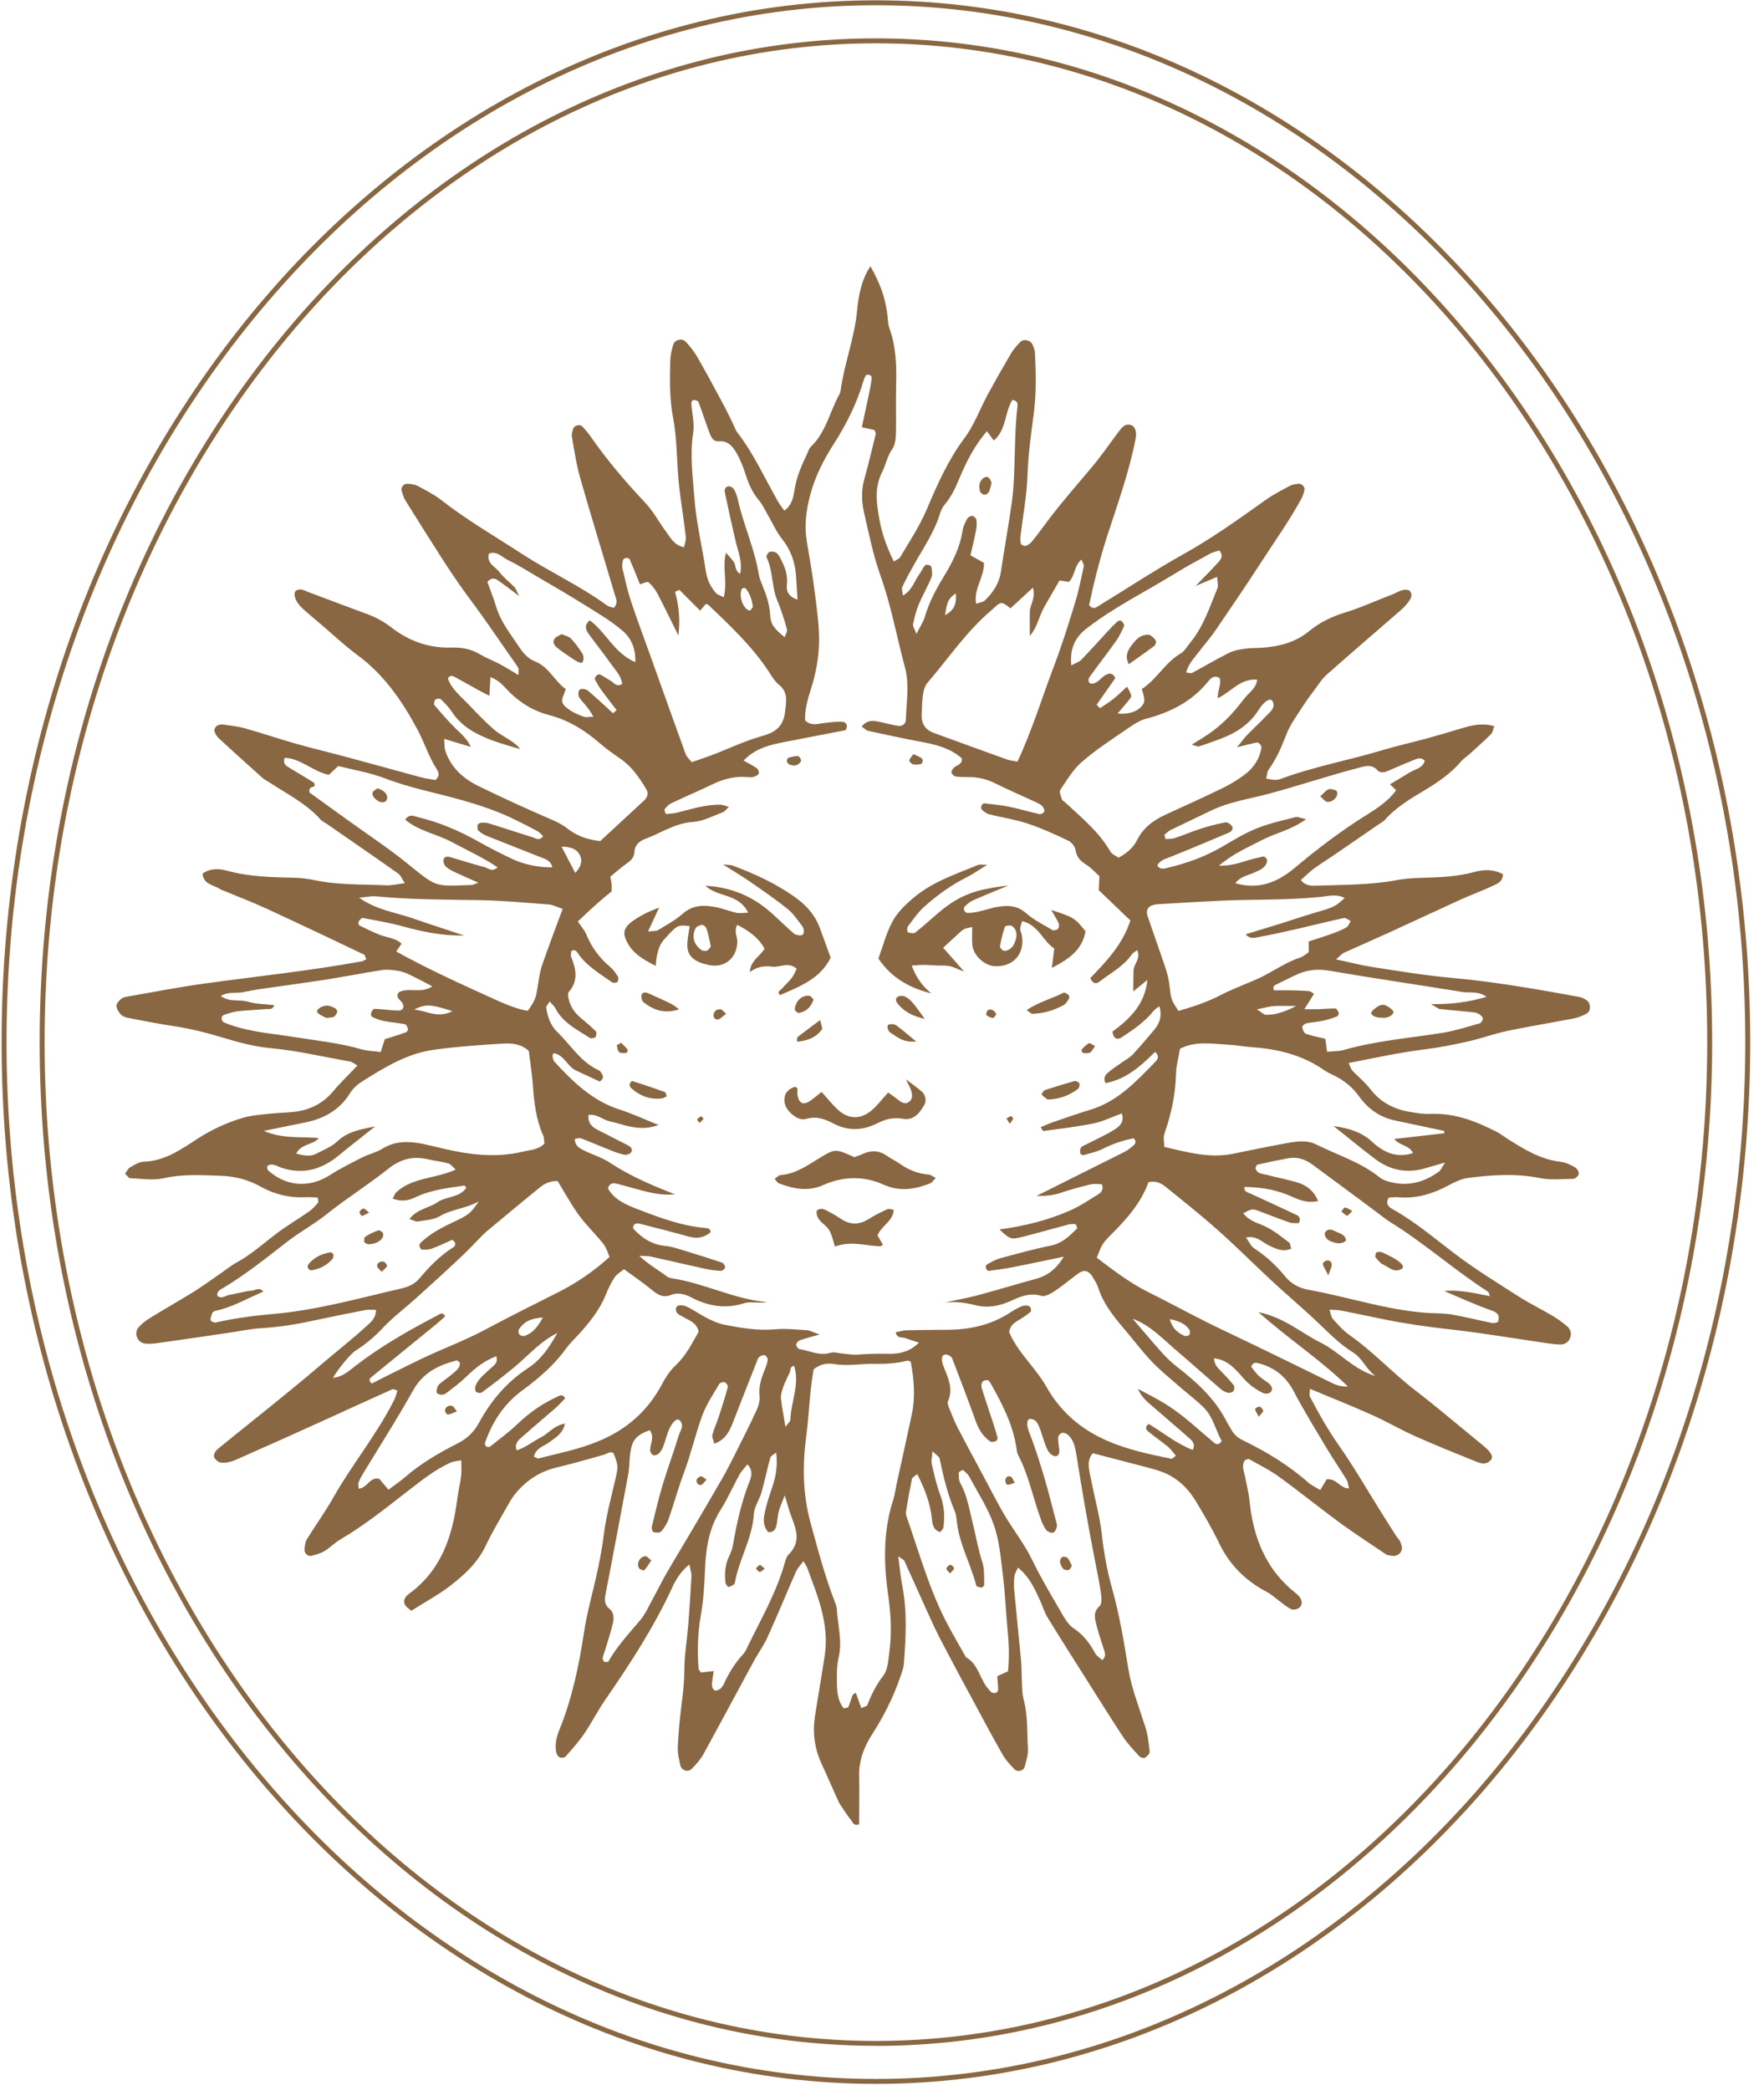 <svg width="119" height="141" viewBox="0 0 119 141" fill="none" xmlns="http://www.w3.org/2000/svg">
<g clip-path="url(#clip0_192_2786)">
<path d="M59.089 140.578C26.567 140.578 0.108 109.052 0.108 70.302C0.108 31.553 26.567 0.021 59.089 0.021C91.612 0.021 118.07 31.547 118.07 70.302C118.07 109.057 91.612 140.578 59.089 140.578ZM59.089 0.354C26.754 0.354 0.442 31.734 0.442 70.302C0.442 108.871 26.748 140.245 59.089 140.245C91.43 140.245 117.737 108.865 117.737 70.302C117.737 31.739 91.425 0.354 59.089 0.354Z" fill="#896742"/>
<path d="M59.089 138.01C27.981 138.01 2.676 107.632 2.676 70.297C2.676 32.961 27.981 2.588 59.089 2.588C90.198 2.588 115.503 32.967 115.503 70.302C115.503 107.638 90.198 138.016 59.089 138.016V138.01ZM59.089 2.922C28.168 2.922 3.01 33.148 3.01 70.302C3.01 107.457 28.168 137.682 59.089 137.682C90.011 137.682 115.169 107.457 115.169 70.302C115.169 33.148 90.011 2.922 59.089 2.922Z" fill="#896742"/>
<path d="M60.588 104.923C60.701 105.754 60.747 106.359 60.865 106.959C61.21 108.707 61.109 110.46 60.978 112.213C60.956 112.536 60.826 112.858 60.718 113.175C60.249 114.527 59.61 115.794 58.835 116.998C58.286 117.852 57.935 118.763 57.958 119.804C57.981 120.895 57.958 121.987 57.958 123.067C57.562 123.203 57.517 122.903 57.392 122.756C57.212 122.536 57.053 122.298 56.895 122.06C56.765 121.862 56.623 121.665 56.527 121.45C56.154 120.629 55.803 119.798 55.424 118.984C54.949 117.96 54.808 116.891 54.977 115.782C55.187 114.419 55.43 113.062 55.633 111.704C55.831 110.409 55.617 109.153 55.226 107.92C55 107.202 54.723 106.495 54.463 105.782C54.412 105.652 54.327 105.534 54.197 105.313C53.954 105.652 53.784 105.816 53.699 106.02C53.049 107.496 52.438 108.989 51.77 110.46C51.516 111.02 51.143 111.523 50.849 112.066C49.717 114.148 48.603 116.246 47.461 118.322C47.257 118.689 46.968 119.018 46.674 119.317C46.414 119.583 45.979 119.447 45.894 119.074C45.798 118.661 45.702 118.231 45.724 117.813C45.769 116.868 45.86 115.918 45.979 114.979C46.075 114.227 46.16 113.48 46.165 112.717C46.165 111.676 46.346 110.641 46.431 109.6C46.516 108.514 46.59 107.423 46.646 106.331C46.657 106.116 46.573 105.896 46.499 105.539C45.911 106.037 45.594 106.557 45.34 107.112C44.101 109.793 42.5 112.253 40.826 114.674C40.317 115.415 39.91 116.223 39.406 116.964C39.033 117.507 38.586 118.005 38.151 118.503C38.083 118.576 37.874 118.599 37.766 118.554C37.659 118.508 37.557 118.356 37.529 118.237C37.416 117.705 37.529 117.191 37.732 116.704C38.598 114.578 39.056 112.355 39.401 110.098C39.587 108.882 39.915 107.683 40.193 106.484C40.419 105.511 40.605 104.544 40.73 103.548C40.883 102.327 41.199 101.128 41.482 99.928C41.708 98.967 41.731 98.888 41.386 98.028C41.137 97.881 40.945 98.079 40.73 98.141C39.678 98.435 38.632 98.741 37.574 98.99C36.465 99.25 35.566 99.827 34.836 100.681C34.684 100.862 34.542 101.054 34.423 101.258C33.864 102.247 33.264 103.226 32.778 104.25C32.229 105.42 31.324 106.246 30.346 106.998C29.559 107.598 28.677 108.073 27.749 108.661C27.619 108.543 27.399 108.424 27.314 108.243C27.167 107.943 27.353 107.694 27.597 107.513C29.774 105.929 30.526 103.633 30.849 101.105C30.917 100.59 31.047 100.081 31.109 99.567C31.149 99.25 31.115 98.927 31.115 98.509C30.821 98.571 30.589 98.582 30.396 98.667C29.39 99.12 28.53 99.798 27.665 100.466C26.126 101.659 24.616 102.881 22.93 103.871C22.563 104.086 22.263 104.414 21.901 104.629C21.63 104.793 21.307 104.883 20.99 104.957C20.759 105.008 20.51 104.747 20.538 104.521C20.566 104.289 20.589 104.029 20.702 103.837C21.273 102.909 21.918 102.027 22.455 101.077C23.739 98.797 25.425 96.772 26.596 94.431C26.692 94.239 26.743 94.018 26.816 93.809C26.641 93.758 26.533 93.69 26.471 93.718C24.87 94.436 23.275 95.172 21.68 95.896C19.91 96.699 18.134 97.496 16.352 98.282C15.877 98.492 15.397 98.752 14.854 98.656C14.701 98.628 14.537 98.463 14.452 98.322C14.401 98.232 14.452 98.034 14.526 97.932C14.633 97.779 14.791 97.666 14.938 97.547C17.184 95.72 19.469 93.933 21.669 92.05C22.676 91.19 23.722 90.375 24.701 89.482C25.006 89.199 25.363 88.945 25.363 88.368C25.108 88.368 24.887 88.334 24.672 88.373C23.462 88.605 22.252 88.848 21.041 89.109C19.927 89.352 18.802 89.527 17.659 89.595C16.856 89.646 16.064 89.821 15.267 89.934C13.717 90.16 12.167 90.392 10.617 90.607C10.34 90.647 10.046 90.669 9.769 90.636C9.26 90.568 9.011 89.929 9.35 89.538C9.565 89.295 9.837 89.086 10.114 88.916C11.081 88.317 12.076 87.757 13.044 87.157C13.649 86.784 14.22 86.36 14.808 85.958C15.199 85.692 15.572 85.381 15.985 85.155C16.912 84.646 17.693 83.956 18.519 83.317C19.265 82.734 20.091 82.259 20.866 81.716C21.092 81.558 21.279 81.337 21.46 81.128C21.5 81.083 21.448 80.958 21.432 80.788C21.166 80.777 20.894 80.749 20.617 80.766C19.543 80.817 18.53 80.579 17.602 80.059C16.748 79.578 15.843 79.352 14.882 79.318C13.604 79.278 12.337 79.188 11.053 79.482C10.335 79.646 9.548 79.51 8.79 79.482C8.683 79.482 8.587 79.312 8.434 79.177C8.558 79.018 8.638 78.826 8.779 78.747C9.062 78.583 9.379 78.379 9.69 78.368C11.109 78.328 12.201 77.548 13.309 76.829C14.277 76.201 15.306 75.726 16.403 75.404C16.986 75.234 17.614 75.195 18.225 75.127C18.835 75.059 19.458 75.07 20.063 74.974C21.03 74.821 21.845 74.38 22.489 73.605C22.97 73.028 23.519 72.508 24.113 71.88C23.903 71.761 23.762 71.637 23.609 71.609C21.833 71.303 20.08 70.874 18.27 70.71C17.144 70.608 16.03 70.302 14.938 69.969C13.886 69.652 12.84 69.392 11.754 69.228C10.725 69.075 9.695 68.871 8.672 68.673C8.491 68.639 8.281 68.572 8.163 68.447C8.015 68.294 7.874 68.074 7.857 67.865C7.84 67.723 8.01 67.536 8.14 67.412C8.236 67.322 8.389 67.265 8.525 67.242C10.255 66.942 11.98 66.603 13.717 66.36C17.286 65.868 20.872 65.495 24.418 64.85C24.509 64.833 24.582 64.771 24.712 64.708C24.661 64.601 24.633 64.431 24.548 64.392C22.37 63.351 20.187 62.316 17.993 61.303C17.048 60.868 16.07 60.495 15.108 60.093C15.018 60.059 14.927 60.031 14.848 59.98C14.407 59.686 13.717 59.669 13.666 58.934C14.169 58.566 14.774 58.589 15.289 58.73C16.822 59.154 18.383 59.182 19.95 59.216C20.374 59.228 20.804 59.29 21.222 59.375C22.817 59.714 24.441 59.646 26.052 59.725C26.42 59.742 26.788 59.646 27.308 59.578C27.116 59.284 27.037 59.052 26.873 58.939C25.283 57.814 23.683 56.711 22.088 55.608C21.935 55.5 21.748 55.421 21.624 55.285C20.657 54.2 19.367 53.566 18.179 52.785C18.021 52.684 17.846 52.599 17.704 52.474C16.715 51.587 15.725 50.699 14.752 49.794C14.622 49.669 14.514 49.494 14.463 49.318C14.435 49.222 14.526 49.041 14.622 48.973C14.723 48.894 14.893 48.855 15.023 48.872C15.538 48.945 16.064 49.002 16.562 49.143C17.704 49.465 18.83 49.85 19.967 50.172C21.154 50.506 22.354 50.789 23.541 51.111C25.148 51.541 26.748 51.994 28.349 52.423C28.705 52.52 29.073 52.565 29.378 52.621C29.689 52.344 29.593 52.096 29.474 51.909C28.926 51.066 28.632 50.099 28.168 49.228C27.139 47.299 25.905 45.506 24.096 44.177C23.219 43.532 22.427 42.774 21.596 42.067C21.273 41.79 20.939 41.524 20.623 41.242C20.447 41.083 20.272 40.925 20.131 40.738C19.848 40.371 19.791 39.952 19.984 39.839C20.278 39.664 20.527 39.839 20.787 39.935C22.122 40.433 23.451 40.942 24.791 41.434C25.374 41.649 25.905 41.943 26.403 42.328C27.608 43.261 28.96 43.742 30.504 43.685C31.171 43.662 31.822 43.798 32.416 44.16C32.823 44.403 33.275 44.567 33.694 44.788C34.101 45.003 34.491 45.252 34.972 45.54C34.972 45.308 35.017 45.161 34.966 45.065C34.797 44.777 34.593 44.516 34.407 44.245C33.813 43.391 33.224 42.526 32.619 41.677C32.099 40.942 31.55 40.224 31.03 39.488C30.594 38.866 30.176 38.238 29.769 37.599C28.954 36.327 28.145 35.043 27.348 33.759C27.223 33.561 27.161 33.323 27.093 33.103C27.025 32.876 27.246 32.611 27.495 32.633C27.727 32.65 27.976 32.678 28.174 32.78C28.716 33.069 29.276 33.357 29.763 33.73C31.488 35.082 33.377 36.168 35.198 37.356C37.071 38.578 39.112 39.499 40.917 40.823C41.058 40.925 41.256 40.953 41.409 41.01C41.742 40.653 41.533 40.325 41.448 40.031C40.685 37.435 39.882 34.85 39.141 32.248C38.88 31.344 38.745 30.399 38.581 29.466C38.547 29.29 38.62 29.093 38.671 28.912C38.733 28.702 39.112 28.6 39.271 28.759C39.469 28.962 39.65 29.177 39.814 29.409C40.928 31.01 42.184 32.492 43.524 33.911C44.073 34.488 44.452 35.224 44.932 35.868C45.232 36.27 45.464 36.773 46.143 36.92C46.194 36.655 46.295 36.44 46.267 36.236C46.16 35.291 46.013 34.353 45.888 33.414C45.837 33.035 45.798 32.661 45.764 32.282C45.651 30.914 45.662 29.522 45.407 28.182C45.164 26.898 45.181 25.631 45.215 24.353C45.226 23.979 45.311 23.601 45.419 23.244C45.521 22.91 46.007 22.792 46.245 23.041C46.539 23.346 46.804 23.685 47.019 24.047C47.613 25.077 48.173 26.117 48.733 27.164C48.982 27.622 49.203 28.091 49.434 28.555C49.542 28.77 49.61 29.008 49.751 29.189C50.865 30.625 51.595 32.282 52.494 33.849C52.608 34.047 52.755 34.228 52.913 34.449C53.49 34.025 53.535 33.414 53.626 32.888C53.773 32.073 54.101 31.349 54.446 30.62C54.525 30.45 54.581 30.246 54.712 30.122C55.679 29.2 55.95 27.893 56.538 26.768C56.606 26.643 56.685 26.513 56.703 26.378C56.951 24.539 57.647 22.797 57.822 20.942C57.919 19.918 58.111 18.883 58.716 17.961C59.389 19.149 59.7 20.026 59.853 21.157C59.898 21.485 59.892 21.836 60 22.141C60.464 23.425 60.486 24.749 60.453 26.084C60.424 27.175 60.464 28.267 60.435 29.358C60.424 29.681 60.362 30.048 60.187 30.303C59.847 30.784 59.757 31.355 59.508 31.853C58.965 32.922 59.135 33.979 59.327 35.054C59.502 36.032 59.842 36.954 60.3 37.882C60.515 37.735 60.673 37.684 60.735 37.577C61.357 36.513 62.042 35.495 62.528 34.341C63.23 32.684 63.953 31.044 65.051 29.573C65.724 28.674 66.114 27.571 66.657 26.57C67.155 25.654 67.669 24.749 68.201 23.849C68.371 23.567 68.597 23.312 68.823 23.075C69.061 22.831 69.525 22.939 69.66 23.261C69.734 23.436 69.808 23.617 69.819 23.804C69.881 25.133 69.921 26.445 69.751 27.786C69.576 29.189 69.361 30.597 69.315 32.022C69.276 33.391 69.01 34.754 68.852 36.123C68.829 36.309 68.818 36.508 68.869 36.683C68.897 36.762 69.118 36.858 69.208 36.824C69.372 36.762 69.536 36.632 69.649 36.49C70.005 36.049 70.345 35.586 70.684 35.127C71.651 33.838 72.726 32.633 73.755 31.395C74.361 30.665 74.898 29.873 75.469 29.115C75.673 28.849 75.876 28.561 76.278 28.668C76.589 28.753 76.697 29.132 76.6 29.647C76.159 31.892 75.379 34.03 74.677 36.202C74.185 37.735 73.795 39.29 73.473 40.812C73.671 41.089 73.863 41.027 74.021 40.931C75.961 39.743 77.862 38.487 79.847 37.379C81.804 36.287 83.608 34.986 85.424 33.697C85.927 33.34 86.481 33.063 87.024 32.769C87.183 32.684 87.381 32.661 87.567 32.633C87.811 32.599 88.059 32.854 87.997 33.069C87.946 33.25 87.901 33.436 87.811 33.606C86.996 35.111 86.006 36.496 85.079 37.927C84.078 39.477 83.037 41.004 81.996 42.526C81.651 43.035 81.238 43.498 80.865 43.99C80.554 44.403 80.175 44.771 80.017 45.37C80.192 45.382 80.333 45.438 80.424 45.393C81.261 44.946 82.075 44.46 82.924 44.036C83.252 43.872 83.642 43.809 84.015 43.758C84.389 43.702 84.773 43.725 85.152 43.696C86.312 43.611 87.392 43.334 88.32 42.571C89.061 41.96 89.903 41.57 90.837 41.287C91.877 40.97 92.873 40.495 93.897 40.116C94.281 39.975 94.637 39.658 95.084 39.839C95.356 40.144 95.158 40.404 95.005 40.619C94.813 40.885 94.564 41.106 94.315 41.321C92.709 42.724 91.085 44.103 89.49 45.523C89.145 45.834 88.891 46.253 88.608 46.632C88.354 46.971 88.099 47.316 87.867 47.678C87.488 48.278 87.047 48.86 86.793 49.511C86.465 50.359 86.12 51.179 85.582 51.92C85.48 52.056 85.486 52.271 85.418 52.525C85.661 52.565 85.831 52.605 86.006 52.61C86.148 52.61 86.295 52.588 86.425 52.537C88.659 51.705 91.006 51.287 93.274 50.602C94.225 50.314 95.203 50.105 96.165 49.839C96.99 49.612 97.81 49.375 98.625 49.126C99.309 48.917 99.994 48.758 100.802 48.985C100.718 49.205 100.706 49.409 100.593 49.516C100.124 49.986 99.626 50.427 99.134 50.874C98.959 51.032 98.744 51.157 98.591 51.338C97.873 52.186 96.968 52.797 96.029 53.357C95.09 53.917 94.157 54.482 93.421 55.314C93.331 55.416 93.195 55.483 93.076 55.563C91.985 56.315 90.893 57.067 89.796 57.814C89.406 58.08 88.998 58.328 88.619 58.611C88.325 58.832 88.071 59.092 87.754 59.369C88.099 59.788 88.495 59.759 88.851 59.748C90.656 59.68 92.466 59.709 94.247 59.369C94.756 59.273 95.282 59.239 95.803 59.222C97.041 59.188 98.274 59.154 99.473 58.821C100.129 58.639 100.769 58.645 101.385 58.968C101.385 59.516 100.967 59.629 100.65 59.782C99.965 60.104 99.247 60.365 98.557 60.676C96.917 61.422 95.288 62.186 93.648 62.938C92.658 63.391 91.657 63.82 90.667 64.273C90.514 64.341 90.395 64.493 90.13 64.72C91.063 64.918 91.832 65.121 92.607 65.24C94.389 65.512 96.17 65.811 97.963 65.97C99.575 66.117 101.17 66.332 102.759 66.592C104.021 66.796 105.282 67.022 106.543 67.254C106.724 67.288 106.9 67.384 107.052 67.491C107.318 67.672 107.335 68.204 107.058 68.362C106.781 68.521 106.464 68.645 106.147 68.707C104.654 68.996 103.155 69.239 101.668 69.55C100.786 69.737 99.937 70.053 99.06 70.251C98.088 70.472 97.109 70.664 96.119 70.789C94.428 70.998 92.765 71.365 90.978 71.711C91.091 71.948 91.136 72.124 91.244 72.237C91.634 72.65 92.092 73.006 92.432 73.458C93.11 74.346 94.004 74.816 95.073 75.002C95.537 75.082 96.017 75.161 96.487 75.144C98.116 75.07 99.564 75.636 100.967 76.354C101.221 76.484 101.447 76.665 101.685 76.818C102.81 77.525 103.936 78.232 105.31 78.379C105.627 78.413 105.944 78.577 106.232 78.735C106.374 78.814 106.521 79.035 106.509 79.177C106.498 79.307 106.272 79.522 106.142 79.522C105.384 79.538 104.609 79.618 103.879 79.471C102.262 79.148 100.661 79.256 99.06 79.459C98.608 79.516 98.15 79.731 97.743 79.951C96.674 80.528 95.559 80.879 94.332 80.766C94.106 80.743 93.874 80.783 93.687 80.794C93.427 81.218 93.71 81.439 93.925 81.558C95.429 82.395 96.725 83.503 98.088 84.538C99.479 85.602 100.983 86.518 102.46 87.468C103.178 87.926 103.947 88.3 104.683 88.735C105.05 88.95 105.401 89.199 105.723 89.476C105.944 89.668 106.034 89.963 105.921 90.257C105.808 90.551 105.565 90.704 105.254 90.698C104.971 90.692 104.688 90.664 104.405 90.619C102.2 90.302 99.994 89.917 97.776 89.674C96.312 89.51 94.858 89.306 93.416 89.012C92.437 88.814 91.464 88.605 90.486 88.413C90.265 88.368 90.039 88.373 89.688 88.351C89.785 88.645 89.796 88.848 89.903 88.961C90.254 89.346 90.599 89.759 91.023 90.053C92.624 91.173 93.942 92.615 95.486 93.803C97.03 94.991 98.506 96.258 100.016 97.485C100.571 97.938 100.774 98.26 100.576 98.486C100.209 98.905 99.784 98.678 99.4 98.526C98.076 97.994 96.758 97.462 95.457 96.88C94.462 96.433 93.517 95.879 92.522 95.438C91.187 94.838 89.824 94.301 88.371 93.69C88.371 93.905 88.308 94.097 88.371 94.222C88.964 95.358 89.592 96.467 90.333 97.525C91.34 98.961 92.217 100.488 93.15 101.976C93.478 102.496 93.8 103.017 94.134 103.537C94.236 103.695 94.377 103.831 94.456 104.001C94.575 104.261 94.666 104.544 94.422 104.793C94.191 105.03 93.902 104.968 93.619 104.906C93.574 104.894 93.529 104.877 93.489 104.849C92.471 104.153 91.43 103.486 90.435 102.762C89.015 101.721 87.652 100.613 86.227 99.583C85.616 99.142 84.926 98.809 84.264 98.435C84.208 98.401 84.095 98.469 83.993 98.492C83.738 98.848 83.908 99.21 83.981 99.578C84.089 100.132 84.236 100.686 84.293 101.246C84.541 103.701 85.379 105.856 87.375 107.445C87.522 107.564 87.675 107.7 87.754 107.864C87.862 108.09 87.828 108.356 87.596 108.497C87.46 108.576 87.217 108.616 87.087 108.548C86.793 108.401 86.538 108.175 86.272 107.977C86.001 107.779 85.757 107.547 85.463 107.394C84.032 106.642 82.952 105.579 82.245 104.108C81.77 103.124 81.221 102.18 80.656 101.246C80.102 100.336 79.338 99.623 78.303 99.261C77.856 99.103 77.392 98.995 76.934 98.871C75.888 98.594 74.836 98.322 73.722 98.034C73.252 98.565 73.495 99.227 73.614 99.861C73.846 101.071 74.191 102.27 74.327 103.486C74.462 104.719 74.677 105.929 75.011 107.117C75.514 108.905 75.82 110.731 76.114 112.558C76.335 113.921 76.855 115.2 77.268 116.512C77.438 117.049 77.5 117.62 77.556 118.18C77.568 118.305 77.375 118.497 77.228 118.582C77.149 118.627 76.928 118.554 76.849 118.469C76.47 118.05 76.069 117.632 75.758 117.162C74.921 115.895 74.123 114.606 73.309 113.322C72.421 111.919 71.527 110.517 70.662 109.103C70.441 108.741 70.328 108.316 70.147 107.932C69.79 107.168 69.457 106.388 68.671 105.748C68.563 106.003 68.456 106.15 68.439 106.303C68.405 106.586 68.388 106.874 68.41 107.157C68.563 108.814 68.733 110.466 68.891 112.123C68.919 112.451 68.908 112.785 68.925 113.118C68.959 113.639 68.925 114.182 69.061 114.674C69.349 115.748 69.276 116.846 69.344 117.932C69.372 118.344 69.236 118.774 69.129 119.182C69.05 119.47 68.637 119.566 68.427 119.346C68.133 119.04 67.834 118.723 67.63 118.356C66.923 117.117 66.255 115.861 65.582 114.606C65.04 113.605 64.502 112.604 63.971 111.597C63.614 110.924 63.258 110.256 62.941 109.566C62.285 108.147 61.657 106.716 61.007 105.29C60.973 105.217 60.865 105.183 60.554 104.962L60.588 104.923ZM44.468 75.873C43.705 76.162 43.185 76.105 42.687 76.032C42.172 75.953 41.68 75.76 41.165 75.653C40.673 75.557 40.272 75.132 39.7 75.212C39.638 75.794 39.972 76.043 40.357 76.241C41.03 76.586 41.708 76.925 42.382 77.276C42.568 77.372 42.704 77.553 42.579 77.734C42.5 77.847 42.251 77.932 42.11 77.898C41.742 77.819 41.386 77.678 41.035 77.536C40.419 77.293 39.808 77.027 39.191 76.79C39.084 76.75 38.931 76.812 38.779 76.829C38.779 77.338 39.146 77.485 39.469 77.644C40.023 77.915 40.634 78.096 41.137 78.43C42.217 79.148 43.371 79.686 44.559 80.178C44.881 80.308 45.204 80.438 45.526 80.568C44.87 80.63 44.265 80.545 43.671 80.404C42.975 80.24 42.297 80.019 41.607 79.855C41.397 79.804 41.126 79.776 41.013 80.166C41.403 80.89 42.184 81.252 42.891 81.524C44.389 82.106 45.905 82.683 47.534 82.836C47.709 82.853 47.93 82.836 47.936 83.13C47.506 83.492 47.031 83.577 46.482 83.424C45.385 83.119 44.282 82.842 43.185 82.559C42.93 82.491 42.715 82.536 42.704 82.864C43.298 83.52 43.993 83.973 44.904 84.052C45.277 84.086 45.645 84.21 46.007 84.318C46.918 84.595 47.823 84.878 48.722 85.183C48.818 85.217 48.925 85.404 48.914 85.511C48.903 85.602 48.722 85.737 48.626 85.732C48.298 85.721 47.964 85.675 47.636 85.607C46.386 85.336 45.142 85.042 43.892 84.765C43.728 84.725 43.547 84.742 43.122 84.719C43.824 85.364 44.452 85.692 45 86.116C45.108 86.196 45.266 86.224 45.402 86.246C47.551 86.586 49.514 87.638 51.714 87.836C51.488 87.904 51.267 87.864 51.052 87.864C50.769 87.864 50.464 87.83 50.204 87.915C48.943 88.317 47.772 88.119 46.623 87.519C46.194 87.293 45.73 87.168 45.249 87.361C44.723 87.57 44.355 87.332 43.965 87.01C43.383 86.529 42.755 86.105 42.093 85.619C41.855 85.817 41.601 85.958 41.459 86.173C41.228 86.529 41.035 86.92 40.877 87.316C40.464 88.351 39.78 89.199 39.044 90.013C38.756 90.33 38.439 90.624 38.19 90.969C37.376 92.1 36.335 92.989 35.221 93.809C33.994 94.708 33.207 95.93 32.71 97.355C32.687 97.417 32.766 97.519 32.794 97.593C32.885 97.593 33.004 97.632 33.06 97.587C33.688 97.084 34.344 96.608 34.921 96.054C35.719 95.285 36.607 94.674 37.613 94.216C37.766 94.148 37.947 94.012 38.128 94.329C37.919 94.544 37.704 94.787 37.466 94.996C36.714 95.653 35.951 96.286 35.204 96.948C34.972 97.157 34.689 97.372 34.853 97.841C35.464 97.649 35.934 97.248 36.471 96.976C37.003 96.71 37.37 96.156 38.111 96.037C37.975 96.71 37.5 96.953 37.104 97.259C36.72 97.559 36.143 97.672 36.019 98.266C36.16 98.322 36.256 98.401 36.324 98.384C37.659 98.051 38.999 97.779 40.289 97.259C42.229 96.478 43.677 95.217 44.655 93.384C44.898 92.926 45.193 92.468 45.566 92.118C46.284 91.45 46.691 90.607 47.133 89.838C47.002 89.216 46.505 89.091 46.103 88.848C45.877 88.713 45.543 88.628 45.605 88.249C45.645 88 46.052 87.983 46.476 88.215C46.935 88.469 47.37 88.758 47.84 88.99C48.179 89.159 48.535 89.306 48.903 89.374C50.023 89.589 51.137 89.781 52.291 89.674C52.998 89.612 53.716 89.691 54.429 89.736C54.638 89.748 54.842 89.872 55.294 90.025C54.672 90.2 54.31 90.291 53.959 90.415C53.852 90.455 53.716 90.602 53.711 90.704C53.705 90.805 53.835 90.998 53.931 91.009C54.621 91.122 55.277 91.484 56.018 91.258C56.267 91.179 56.572 91.292 56.855 91.314C57.183 91.343 57.517 91.405 57.845 91.382C58.507 91.337 59.157 91.309 59.83 91.326C60.549 91.348 61.329 91.252 61.991 90.573C61.623 90.449 61.352 90.375 61.097 90.274C60.877 90.183 60.515 90.33 60.424 89.878C60.673 89.827 60.899 89.748 61.126 89.742C62.031 89.719 62.93 89.714 63.835 89.708C65.385 89.708 66.849 89.403 68.167 88.532C68.405 88.373 68.654 88.237 68.914 88.124C69.038 88.068 69.191 88.068 69.327 88.079C69.4 88.085 69.502 88.17 69.53 88.237C69.564 88.311 69.564 88.458 69.519 88.498C69.304 88.679 69.072 88.843 68.829 88.99C68.501 89.188 68.156 89.357 68.077 89.861C68.348 90.517 68.789 91.122 69.264 91.722C69.734 92.315 70.226 92.909 70.599 93.565C71.544 95.245 72.913 96.41 74.66 97.18C76.063 97.796 77.539 98.107 79.027 98.407C79.089 98.418 79.168 98.311 79.327 98.203C79.146 98 78.999 97.768 78.801 97.604C78.365 97.242 77.89 96.925 77.46 96.569C77.336 96.467 77.183 96.275 77.5 96.06C78.456 96.642 79.372 97.394 80.463 97.813C80.667 97.389 80.412 97.185 80.215 97.01C79.434 96.314 78.636 95.647 77.85 94.957C77.477 94.629 77.053 94.34 76.759 93.69C77.471 94.075 78.02 94.34 78.54 94.663C79.021 94.957 79.485 95.29 79.926 95.647C80.588 96.184 81.221 96.755 81.877 97.304C82.025 97.428 82.2 97.525 82.42 97.214C82.007 96.484 81.838 95.562 81.17 94.917C80.661 94.425 80.09 93.995 79.558 93.531C78.953 93 78.32 92.491 77.76 91.914C77.2 91.337 76.702 90.692 76.188 90.07C75.367 89.086 74.491 88.136 74.089 86.874C74.004 86.609 73.84 86.36 73.693 86.116C73.439 85.704 73.122 85.63 72.743 85.907C72.206 86.297 71.697 86.733 71.142 87.101C70.876 87.276 70.492 87.491 70.243 87.417C69.474 87.185 68.846 87.463 68.195 87.757C67.443 88.096 66.646 88.26 65.837 88.056C65.153 87.887 64.468 87.779 63.756 87.881C64.446 87.689 65.141 87.593 65.814 87.417C67.189 87.055 68.546 86.631 69.915 86.263C70.628 86.071 71.272 85.613 71.759 84.776C70.571 85.025 69.468 85.257 68.365 85.477C67.811 85.585 67.245 85.664 66.685 85.737C66.635 85.743 66.533 85.63 66.51 85.556C66.487 85.483 66.51 85.336 66.567 85.308C66.855 85.149 67.144 84.974 67.455 84.889C68.597 84.578 69.74 84.261 70.899 84.024C71.657 83.871 72.143 83.385 72.647 82.887C72.681 82.853 72.624 82.717 72.596 82.638C72.585 82.604 72.522 82.57 72.483 82.57C72.341 82.57 72.2 82.576 72.064 82.61C71.012 82.887 69.96 83.192 68.903 83.458C68.207 83.633 68.094 83.577 67.426 82.938C69.072 82.717 70.639 82.333 72.126 81.688C72.817 81.388 73.45 80.964 74.095 80.562C74.281 80.444 74.468 80.257 74.338 79.889C74.095 79.889 73.818 79.838 73.569 79.9C72.879 80.064 72.189 80.257 71.51 80.483C70.99 80.653 70.481 80.687 69.926 80.675C71.928 79.674 73.88 78.701 75.826 77.723C76.035 77.615 76.227 77.474 76.408 77.321C76.538 77.208 76.719 77.078 76.493 76.79C75.792 76.92 75.096 77.146 74.417 77.491C74.004 77.7 73.535 77.802 73.082 77.927C73.026 77.944 72.873 77.842 72.867 77.779C72.85 77.655 72.867 77.491 72.935 77.4C73.014 77.299 73.173 77.259 73.297 77.191C73.931 76.863 74.581 76.575 75.186 76.201C75.526 75.992 75.865 75.687 75.678 75.11C75 75.359 74.4 75.659 73.761 75.789C72.653 76.015 71.521 76.139 70.396 76.298C70.356 76.298 70.3 76.179 70.198 76.043C70.469 75.93 70.713 75.817 70.967 75.726C71.821 75.432 72.669 75.132 73.529 74.872C75.396 74.318 76.657 72.944 77.947 71.62C78.082 71.484 78.252 71.241 77.918 70.964C76.968 71.914 75.961 72.814 74.576 73.068C74.412 72.74 74.559 72.525 74.723 72.378C75.005 72.129 75.328 71.925 75.639 71.705C75.905 71.513 76.21 71.354 76.431 71.117C76.923 70.602 77.37 70.048 77.833 69.51C78.224 69.058 78.41 68.56 78.212 67.881C78.037 68.017 77.913 68.085 77.833 68.181C77.234 68.939 76.442 69.471 75.65 69.991C75.367 70.172 75.102 70.059 75.045 69.595C76.204 68.747 77.245 67.751 77.403 66.106C77.042 66.4 76.736 66.654 76.453 66.88C76.453 66.371 76.453 65.919 76.47 65.466C76.487 65.019 76.985 64.652 76.713 64.098C76.561 64.211 76.425 64.279 76.352 64.386C75.792 65.189 74.938 65.63 74.191 66.207C74.016 66.343 73.767 66.451 73.546 65.987C74.609 64.884 75.729 63.73 76.255 62.095C75.565 61.434 74.853 60.755 74.123 60.053C74.134 59.765 74.151 59.443 74.168 59.109C73.863 58.832 73.608 58.538 73.292 58.34C72.913 58.096 72.635 57.859 72.562 57.367C72.528 57.129 72.302 56.824 72.087 56.722C71.188 56.292 70.277 55.874 69.338 55.563C68.49 55.28 67.59 55.15 66.719 54.929C66.544 54.884 66.386 54.754 66.244 54.629C66.193 54.584 66.176 54.448 66.199 54.375C66.227 54.301 66.329 54.188 66.386 54.194C66.946 54.256 67.517 54.307 68.066 54.42C68.761 54.562 69.44 54.771 70.136 54.923C70.232 54.946 70.424 54.827 70.452 54.737C70.481 54.641 70.396 54.477 70.317 54.386C70.226 54.284 70.09 54.217 69.966 54.154C69.016 53.713 68.06 53.3 67.121 52.836C66.55 52.554 65.967 52.418 65.334 52.423C65.051 52.423 64.762 52.423 64.48 52.384C64.366 52.367 64.214 52.231 64.191 52.129C64.168 52.028 64.265 51.864 64.361 51.779C64.547 51.598 64.921 51.592 64.892 51.168C64.135 50.483 63.184 50.24 62.194 50.054C60.984 49.827 59.779 49.567 58.575 49.307C58.428 49.273 58.303 49.132 58.128 49.013C58.473 48.578 58.852 48.6 59.225 48.674C59.689 48.764 60.147 48.9 60.611 48.968C60.865 49.002 61.103 48.832 61.108 48.566C61.142 47.384 61.363 46.179 61.046 45.014C60.492 42.955 60.119 40.851 59.395 38.827C58.903 37.452 58.614 35.993 58.286 34.562C58.117 33.821 58.099 33.069 58.309 32.311C58.592 31.31 58.829 30.291 59.078 29.279C59.095 29.206 59.027 29.104 58.993 29.013C58.739 28.957 58.484 28.895 58.139 28.821C58.292 28.108 58.433 27.463 58.569 26.819C58.654 26.4 58.75 25.987 58.801 25.563C58.829 25.337 58.676 25.235 58.416 25.303C58.365 25.416 58.297 25.541 58.258 25.671C57.811 27.186 57.11 28.606 56.273 29.907C55.543 31.044 54.966 32.175 54.632 33.487C54.367 34.522 54.254 35.518 54.434 36.564C54.627 37.684 54.819 38.809 54.961 39.941C55.102 41.066 55.277 42.209 55.255 43.34C55.232 44.375 55.045 45.416 54.723 46.422C54.497 47.135 54.282 47.865 54.31 48.6C54.723 48.985 55.141 48.832 55.56 48.781C55.978 48.73 56.403 48.668 56.821 48.691C57.042 48.702 57.251 48.894 57.042 49.262C55.696 49.522 54.299 49.782 52.907 50.059C51.934 50.252 50.967 50.467 50.164 51.309C50.504 51.502 50.798 51.643 51.052 51.824C51.143 51.886 51.222 52.078 51.188 52.175C51.154 52.276 50.996 52.361 50.871 52.401C50.741 52.441 50.588 52.441 50.447 52.423C49.615 52.35 48.846 52.531 48.1 52.893C47.161 53.346 46.199 53.753 45.26 54.2C45.096 54.279 44.966 54.431 44.847 54.573C44.808 54.618 44.847 54.742 44.876 54.827C44.887 54.867 44.949 54.918 44.983 54.912C45.215 54.89 45.453 54.878 45.673 54.822C46.641 54.584 47.591 54.267 48.597 54.284C48.756 54.284 48.914 54.364 49.169 54.431C48.971 54.618 48.886 54.748 48.773 54.793C48.105 55.037 47.438 55.404 46.754 55.45C45.554 55.523 44.61 56.185 43.558 56.581C43.134 56.739 42.811 56.999 42.794 57.503C42.777 57.876 42.523 58.074 42.24 58.278C41.861 58.549 41.51 58.866 41.171 59.143C41.211 59.369 41.245 59.505 41.256 59.646C41.267 59.827 41.256 60.003 41.256 60.138C40.43 60.789 39.723 61.456 38.982 62.163C39.208 62.503 39.435 62.751 39.559 63.051C39.91 63.905 40.436 64.618 41.143 65.212C41.358 65.393 41.527 65.63 41.68 65.874C41.737 65.964 41.72 66.179 41.652 66.241C41.578 66.309 41.363 66.32 41.279 66.258C40.47 65.687 39.593 65.183 39.005 64.341C38.903 64.194 38.812 64.007 38.541 64.154C38.535 64.273 38.479 64.426 38.524 64.539C38.858 65.359 39.039 66.151 38.371 66.92C38.281 67.022 38.337 67.282 38.377 67.457C38.501 67.932 38.767 68.317 39.141 68.634C39.503 68.939 39.864 69.245 40.204 69.578C40.266 69.641 40.232 69.833 40.187 69.946C40.164 70.002 40.029 70.019 39.938 70.042C39.898 70.053 39.836 70.042 39.802 70.025C38.937 69.46 37.97 69.007 37.466 68.017C37.387 67.865 37.24 67.751 37.076 67.559C36.963 67.757 36.839 67.876 36.85 67.978C36.935 68.594 37.133 69.171 37.602 69.624C38.513 70.511 39.18 71.654 40.402 72.208C40.481 72.242 40.538 72.338 40.589 72.418C40.69 72.587 40.758 72.757 40.458 72.961C39.955 72.729 39.401 72.474 38.852 72.214C38.275 71.942 38.06 71.162 37.353 71.043C37.302 71.139 37.257 71.185 37.268 71.219C37.302 71.354 37.308 71.524 37.393 71.614C38.654 72.989 39.972 74.267 41.816 74.855C42.625 75.115 43.4 75.478 44.468 75.907V75.873ZM58.094 115.234C58.292 115.137 58.478 115.104 58.518 115.013C58.784 114.306 59.112 113.661 59.581 113.05C59.898 112.643 59.926 111.981 60 111.421C60.17 110.143 60.096 108.859 59.915 107.592C59.604 105.409 59.576 103.249 60.272 101.128C60.373 100.816 60.407 100.477 60.475 100.155C60.82 98.582 61.171 97.016 61.505 95.443C61.765 94.227 61.657 93.022 61.437 91.857C61.306 91.812 61.256 91.778 61.216 91.789C60.481 91.976 59.751 92.021 58.982 92.004C58.094 91.987 57.206 92.174 56.295 92.021C55.843 91.948 55.351 91.993 54.887 92.378C54.825 92.796 54.74 93.26 54.695 93.729C54.587 94.764 54.531 95.805 54.395 96.835C54.129 98.826 54.146 100.783 54.683 102.739C55.187 104.566 55.662 106.399 56.358 108.164C56.408 108.294 56.448 108.435 56.454 108.576C56.522 109.657 56.833 110.726 56.572 111.829C56.465 112.287 56.448 112.773 56.454 113.243C56.459 113.944 56.454 114.662 56.917 115.245C57.065 115.205 57.212 115.205 57.234 115.149C57.342 114.894 57.41 114.623 57.511 114.363C57.534 114.3 57.636 114.266 57.732 114.193C57.856 114.538 57.975 114.872 58.111 115.245L58.094 115.234ZM35.685 70.902C35.119 70.393 34.474 70.364 33.875 70.404C32.314 70.5 30.747 70.608 29.203 70.828C27.427 71.083 25.922 72.022 24.429 72.955C24.113 73.153 23.807 73.43 23.615 73.741C22.913 74.878 21.873 75.455 20.617 75.715C19.967 75.851 19.316 75.981 18.666 76.111C18.423 76.162 18.185 76.213 17.8 76.292C19.084 76.846 20.295 76.66 21.511 76.773C21.098 77.265 20.312 77.14 19.984 77.825C20.481 77.944 20.9 78.045 21.307 77.842C21.811 77.582 22.365 77.367 22.766 76.988C23.434 76.36 24.226 76.196 25.306 75.992C24.378 76.733 23.637 77.293 22.925 77.887C21.748 78.882 20.464 79.278 18.954 78.764C18.671 78.668 18.355 78.419 18.021 78.668C18.038 78.758 18.021 78.882 18.066 78.933C19.288 80.053 20.872 80.155 22.235 79.284C22.953 78.826 23.722 78.441 24.48 78.057C24.904 77.842 25.391 77.746 25.787 77.497C26.669 76.948 27.591 76.976 28.541 77.169C29.005 77.265 29.469 77.384 29.927 77.491C31.697 77.904 33.479 78.124 35.278 77.689C35.77 77.57 36.318 77.57 36.731 77.14C36.697 76.942 36.709 76.744 36.635 76.58C36.16 75.517 36.035 74.391 35.951 73.249C35.894 72.446 35.764 71.654 35.673 70.907L35.685 70.902ZM97.437 76.456C97.437 76.399 97.431 76.349 97.426 76.292C96.317 76.054 95.209 75.823 94.1 75.585C93.071 75.37 92.284 74.793 91.679 73.956C91.227 73.323 90.639 72.859 89.943 72.525C89.728 72.423 89.513 72.321 89.321 72.186C87.873 71.179 86.233 70.772 84.502 70.647C83.936 70.608 83.376 70.5 82.811 70.472C81.736 70.415 80.639 70.212 79.604 70.749C79.508 71.337 79.344 71.892 79.332 72.451C79.304 73.849 78.999 75.178 78.552 76.484C78.467 76.728 78.54 77.022 78.54 77.372C80.107 77.729 81.606 78.158 83.195 77.83C84.264 77.61 85.333 77.389 86.408 77.191C87.2 77.05 88.037 76.829 88.789 77.203C90.226 77.921 91.792 78.396 93.071 79.425C93.28 79.595 93.574 79.691 93.846 79.753C95.033 80.042 96.102 79.742 97.07 79.035C97.194 78.945 97.251 78.775 97.488 78.424C96.883 78.6 96.526 78.701 96.176 78.803C94.954 79.171 93.817 78.967 92.799 78.209C91.883 77.525 91.001 76.784 89.96 75.964C91.046 76.117 91.86 76.377 92.567 77.027C93.314 77.717 94.196 78.158 95.322 77.785C95.056 77.231 94.389 77.287 94.061 76.835C95.197 76.705 96.317 76.58 97.431 76.45L97.437 76.456ZM41.126 84.793C40.984 84.493 40.905 84.159 40.707 83.916C40.176 83.249 39.548 82.655 39.044 81.965C38.518 81.241 38.094 80.449 37.619 79.674C37.138 79.652 36.748 79.838 36.42 80.104C35.204 81.088 34.005 82.095 32.8 83.096C32.727 83.158 32.659 83.221 32.591 83.288C32.093 83.792 31.607 84.318 31.092 84.799C30.091 85.743 29.067 86.671 28.049 87.593C27.308 88.26 26.499 88.86 25.826 89.584C25.266 90.183 24.655 90.686 23.977 91.122C23.632 91.348 22.766 92.395 22.467 92.949C23.117 92.887 23.536 92.485 23.965 92.151C25.702 90.811 27.597 89.731 29.537 88.724C29.678 88.65 29.848 88.469 30.034 88.797C29.836 88.973 29.633 89.165 29.418 89.34C27.987 90.511 26.545 91.676 25.119 92.847C24.995 92.949 24.786 93.073 25.08 93.334C25.3 93.22 25.549 93.09 25.798 92.966C26.991 92.383 28.168 91.761 29.384 91.23C30.515 90.737 31.652 90.274 32.744 89.691C34.373 88.82 36.03 87.994 37.681 87.163C38.914 86.541 40.045 85.766 41.132 84.782L41.126 84.793ZM92.782 92.819C92.166 92.378 91.9 91.62 91.278 91.235C90.418 90.704 89.728 90.008 89.01 89.318C87.98 88.334 86.889 87.417 85.848 86.456C84.632 85.33 83.461 84.148 82.222 83.045C81.091 82.033 79.903 81.088 78.721 80.132C78.393 79.867 78.031 79.612 77.477 79.753C77.019 81.032 76.148 82.084 75.175 83.062C74.909 83.334 74.626 83.594 74.412 83.905C74.236 84.159 74.146 84.482 73.987 84.844C75.135 85.715 76.221 86.546 77.46 87.163C78.778 87.819 80.067 88.52 81.385 89.182C82.443 89.714 83.523 90.206 84.587 90.726C86.249 91.535 87.918 92.338 89.575 93.158C89.949 93.345 90.305 93.554 90.933 93.537C89.044 91.699 86.951 90.347 84.892 88.515C86.657 88.888 87.765 89.912 89.061 90.556C90.356 91.201 91.312 92.395 92.788 92.825L92.782 92.819ZM82.149 47.112C82.132 46.536 82.426 46.151 82.273 45.738C81.911 45.529 81.696 45.738 81.516 45.953C80.43 47.31 78.982 48.046 77.33 48.481C76.889 48.594 76.47 48.872 76.086 49.137C75.034 49.861 73.953 50.557 72.992 51.389C72.398 51.903 71.974 52.621 71.527 53.289C71.436 53.419 71.578 53.719 71.64 53.928C71.663 54.007 71.77 54.058 71.844 54.12C72.952 55.144 74.134 56.106 74.909 57.452C75.011 57.633 75.271 57.723 75.458 57.859C76.018 57.554 76.459 57.18 76.713 56.666C77.143 55.8 77.856 55.308 78.699 54.923C79.988 54.335 81.284 53.753 82.556 53.125C83.105 52.853 83.636 52.525 84.106 52.141C84.626 51.717 84.977 51.145 85.096 50.461C85.124 50.291 84.92 50.059 84.756 50.093C84.406 50.167 84.061 50.257 83.45 50.41C83.789 49.997 83.948 49.771 84.134 49.579C84.564 49.137 85.022 48.719 85.441 48.272C85.684 48.012 86.063 47.774 85.854 47.316C85.735 47.056 85.316 47.243 84.909 47.887C84.293 48.866 83.399 49.437 82.358 49.833C81.872 50.014 81.38 50.195 80.882 50.353C80.791 50.382 80.661 50.303 80.396 50.235C80.956 49.878 81.408 49.624 81.81 49.318C82.222 49.007 82.613 48.657 82.969 48.283C83.331 47.91 83.648 47.492 83.97 47.09C84.276 46.705 84.751 46.428 84.807 45.846C83.676 45.761 83.082 46.649 82.138 47.112H82.149ZM30.741 78.899C30.521 78.707 30.408 78.526 30.255 78.487C29.797 78.362 29.322 78.311 28.864 78.204C27.868 77.972 27.02 78.187 26.211 78.832C24.842 79.923 23.355 80.851 21.986 81.948C21.171 82.598 20.244 83.096 19.418 83.735C17.993 84.838 16.59 85.969 15.04 86.897C14.848 87.01 14.605 87.112 14.667 87.417C14.955 87.66 15.199 87.406 15.459 87.355C15.691 87.31 15.923 87.259 16.154 87.214C16.432 87.157 16.709 87.078 16.992 87.067C17.229 87.055 17.489 86.79 17.767 87.135C16.68 87.587 15.708 88.175 14.582 88.418C14.492 88.435 14.373 88.481 14.339 88.549C14.265 88.707 14.197 88.894 14.203 89.063C14.203 89.12 14.446 89.239 14.548 89.216C15.832 88.927 17.122 88.752 18.445 88.639C21.375 88.385 24.214 87.581 27.076 86.92C27.551 86.812 27.981 86.62 28.298 86.241C28.971 85.438 29.695 84.697 30.594 84.131C30.741 84.035 30.787 83.814 30.504 83.639C30.074 83.831 29.61 84.058 29.129 84.233C28.92 84.312 28.666 84.312 28.439 84.29C28.377 84.29 28.275 84.063 28.298 83.967C28.332 83.848 28.468 83.752 28.57 83.662C29.22 83.091 29.989 82.723 30.758 82.361C31.624 81.948 31.742 81.841 32.302 81.049C31.392 81.546 30.476 81.563 29.684 82.038C29.259 82.293 28.688 82.316 28.174 82.4C28.026 82.423 27.863 82.31 27.614 82.236C28.168 81.541 28.948 81.496 29.508 81.105C30.114 80.687 31.002 80.817 31.46 80.115C31.386 80.042 31.347 79.974 31.318 79.98C30.193 80.144 29.061 80.268 28.015 80.772C27.54 81.003 27.059 81.077 26.494 80.856C26.596 80.67 26.63 80.528 26.72 80.444C27.806 79.414 29.361 79.533 30.741 78.899ZM100.503 87.434C100.452 87.299 100.446 87.18 100.384 87.14C98.144 85.704 96.159 83.922 93.897 82.514C93.495 82.265 93.122 81.959 92.743 81.677C91.334 80.636 89.932 79.584 88.518 78.549C88.043 78.198 87.499 78.028 86.906 78.136C86.21 78.266 85.514 78.407 84.824 78.566C84.768 78.577 84.739 78.718 84.694 78.803C84.807 79.21 85.192 79.182 85.492 79.261C86.176 79.448 86.883 79.567 87.556 79.782C88.144 79.968 88.636 80.319 88.919 81.026C88.24 81.167 87.737 80.986 87.217 80.754C86.153 80.274 85.215 80.093 83.948 80.07C83.902 80.393 84.162 80.432 84.366 80.523C85.401 80.998 86.43 81.473 87.46 81.959C87.63 82.038 87.771 82.186 87.618 82.514C87.437 82.502 87.2 82.536 86.996 82.468C86.284 82.225 85.582 81.942 84.875 81.677C84.502 81.535 84.383 81.558 83.874 81.852C84.179 82.259 84.632 82.44 85.056 82.604C85.78 82.881 86.363 83.368 86.962 83.82C87.047 83.882 87.047 84.058 87.104 84.233C86.515 84.493 86.057 84.227 85.588 84.012C85.147 83.809 84.796 83.334 84.055 83.481C84.281 83.797 84.394 84.075 84.604 84.21C85.407 84.736 86.103 85.37 86.702 86.116C87.115 86.626 87.663 86.897 88.28 87.01C90.938 87.491 93.517 88.368 96.232 88.566C96.792 88.605 97.358 88.582 97.907 88.673C98.84 88.831 99.756 89.069 100.684 89.255C100.802 89.278 100.938 89.21 101.051 89.188C101.204 88.741 101.023 88.543 100.644 88.413C100.112 88.232 99.586 88.011 99.066 87.796C98.517 87.57 97.975 87.327 97.426 87.089C97.98 87.038 98.495 87.084 99.004 87.157C99.496 87.231 99.977 87.338 100.491 87.434H100.503ZM29.961 49.85C29.995 50.246 29.978 50.433 30.029 50.602C30.391 51.773 31.245 52.52 32.291 53.034C33.903 53.826 35.543 54.567 37.195 55.285C37.591 55.455 37.953 55.63 38.292 55.902C38.931 56.411 39.689 56.654 40.492 56.739C41.51 55.794 42.483 54.901 43.456 53.996C43.688 53.781 43.761 53.504 43.592 53.227C43.122 52.458 42.625 51.711 41.855 51.185C41.386 50.862 40.917 50.534 40.487 50.161C39.474 49.279 38.366 48.583 37.053 48.244C36.024 47.978 35.147 47.452 34.378 46.7C34.022 46.355 33.717 45.897 33.083 45.682C33.06 46.128 33.038 46.473 33.015 46.937C32.715 46.785 32.512 46.688 32.314 46.575C31.776 46.281 31.245 45.97 30.702 45.682C30.549 45.602 30.357 45.501 30.215 45.778C30.476 46.507 31.092 46.977 31.607 47.52C32.161 48.102 32.721 48.685 33.321 49.211C33.875 49.692 34.616 49.929 35.096 50.534C34.18 50.274 33.287 50.025 32.427 49.618C31.629 49.245 30.968 48.758 30.481 48.017C30.278 47.706 30.006 47.429 29.735 47.169C29.672 47.107 29.441 47.13 29.373 47.197C29.299 47.271 29.248 47.503 29.305 47.565C29.763 48.102 30.227 48.64 30.73 49.137C31.092 49.494 31.488 49.799 31.765 50.387C31.143 50.201 30.662 50.054 29.961 49.844V49.85ZM45.826 39.799C45.73 39.839 45.634 39.884 45.538 39.924C45.798 40.84 45.894 41.762 45.764 42.87C45.238 41.819 44.814 40.925 44.35 40.042C44.197 39.754 43.988 39.483 43.745 39.279C43.66 39.211 43.394 39.358 43.173 39.42C42.947 38.855 42.721 38.283 42.478 37.724C42.455 37.667 42.308 37.627 42.229 37.639C42.15 37.65 42.036 37.724 42.025 37.786C41.986 37.967 41.946 38.17 41.991 38.346C42.166 39.087 42.325 39.828 42.562 40.546C42.981 41.807 43.45 43.051 43.897 44.301C44.678 46.49 45.458 48.679 46.25 50.862C46.324 51.066 46.516 51.224 46.663 51.417C47.172 51.241 47.619 51.094 48.06 50.925C49.169 50.501 50.243 49.98 51.38 49.663C52.325 49.403 52.851 49.013 52.969 47.967C53.049 47.265 53.167 46.688 52.534 46.179C52.246 45.947 52.053 45.597 51.844 45.28C50.713 43.566 49.22 42.175 47.749 40.772C47.721 40.749 47.658 40.767 47.596 40.761C47.466 40.913 47.336 41.072 47.234 41.196C46.754 40.716 46.29 40.257 45.832 39.794L45.826 39.799ZM68.173 41.044C67.613 40.602 67.551 40.591 67.211 40.868C67.104 40.959 67.002 41.066 66.895 41.157C65.209 42.576 63.993 44.403 62.574 46.055C62.404 46.253 62.308 46.558 62.268 46.83C62.2 47.299 62.194 47.774 62.178 48.249C62.161 48.843 62.443 49.239 62.998 49.443C64.644 50.042 66.29 50.648 67.935 51.236C68.145 51.309 68.376 51.326 68.642 51.377C69.644 49.222 70.317 46.999 71.137 44.839C71.657 43.47 72.093 42.067 72.522 40.665C72.771 39.856 72.935 39.019 73.116 38.187C73.139 38.086 73.031 37.95 72.952 37.752C72.449 38.182 72.517 38.86 72.109 39.256C71.928 39.228 71.753 39.205 71.476 39.16C71.131 39.754 70.775 40.365 70.43 40.976C70.09 41.575 69.989 42.299 69.474 42.899C69.474 42.277 69.463 41.762 69.474 41.253C69.491 40.767 69.892 40.325 69.677 39.647C69.106 40.173 68.631 40.608 68.162 41.044H68.173ZM74.355 112.004C74.632 111.738 74.547 111.518 74.474 111.286C74.304 110.743 74.112 110.205 73.976 109.657C73.863 109.21 73.716 108.757 74.18 108.345C74.332 108.209 74.315 107.807 74.276 107.536C74.191 106.88 74.055 106.229 73.925 105.579C73.439 103.118 73.009 100.641 72.618 98.164C72.534 97.643 72.443 97.123 72.008 96.767C71.912 96.688 71.736 96.637 71.623 96.671C71.516 96.704 71.385 96.857 71.38 96.965C71.374 97.248 71.431 97.525 71.459 97.807C71.482 98.017 71.419 98.232 71.204 98.237C71.058 98.237 70.865 98.096 70.763 97.966C70.628 97.779 70.548 97.542 70.469 97.321C70.339 96.965 70.243 96.597 70.102 96.246C69.994 95.986 69.853 95.732 69.508 95.72C69.293 95.715 69.231 96.014 69.366 96.444C69.412 96.58 69.468 96.71 69.519 96.846C70.198 98.667 70.713 100.539 71.188 102.423C71.233 102.604 71.318 102.796 71.295 102.971C71.278 103.13 71.159 103.362 71.04 103.396C70.905 103.43 70.662 103.328 70.571 103.203C70.407 102.983 70.294 102.711 70.198 102.445C69.683 101.02 69.395 99.516 68.688 98.164C68.603 98 68.586 97.796 68.558 97.609C68.309 96.031 67.579 94.651 66.81 93.288C66.765 93.209 66.68 93.107 66.612 93.102C66.499 93.102 66.329 93.136 66.278 93.215C66.21 93.322 66.182 93.498 66.222 93.622C66.459 94.391 66.719 95.149 66.968 95.907C67.087 96.263 67.2 96.625 67.296 96.987C67.313 97.055 67.24 97.197 67.177 97.219C67.059 97.264 66.883 97.304 66.799 97.242C66.318 96.908 66.024 96.433 65.826 95.879C65.311 94.453 64.779 93.039 64.231 91.631C64.18 91.501 63.942 91.376 63.789 91.376C63.563 91.376 63.524 91.603 63.546 91.801C63.558 91.897 63.58 91.987 63.614 92.078C63.908 92.87 64.349 93.633 63.953 94.527C63.891 94.668 63.993 94.895 64.061 95.07C64.236 95.505 64.412 95.947 64.632 96.365C65.175 97.417 65.746 98.458 66.301 99.499C66.748 100.336 67.177 101.178 67.647 102.004C68.275 103.118 69.095 104.108 69.649 105.268C70.181 106.376 70.814 107.44 71.436 108.503C71.719 108.989 71.996 109.566 72.438 109.855C73.116 110.296 73.523 110.884 73.897 111.552C73.999 111.727 74.202 111.846 74.361 111.987L74.355 112.004ZM43.846 96.473C42.902 96.823 42.636 97.134 42.512 98.068C42.449 98.537 42.466 99.018 42.376 99.482C41.946 101.818 41.499 104.142 41.058 106.472C40.984 106.846 40.905 107.219 40.843 107.592C40.786 107.926 40.775 108.26 41.086 108.503C41.443 108.78 41.426 109.182 41.335 109.549C41.182 110.194 40.962 110.822 40.775 111.461C40.713 111.676 40.549 111.902 40.775 112.117C40.866 112.106 41.013 112.128 41.041 112.083C41.629 111.054 42.432 110.194 43.19 109.295C43.552 108.865 43.779 108.322 44.056 107.824C44.355 107.287 44.621 106.727 44.927 106.195C45.47 105.251 46.041 104.323 46.59 103.384C47.308 102.163 48.032 100.941 48.739 99.708C49.044 99.176 49.321 98.622 49.599 98.073C50.085 97.1 50.583 96.128 51.035 95.138C51.171 94.849 51.273 94.493 51.239 94.188C51.165 93.537 51.358 92.972 51.59 92.395C51.68 92.18 51.765 91.954 51.793 91.722C51.804 91.625 51.674 91.444 51.578 91.422C51.471 91.394 51.301 91.467 51.211 91.552C51.114 91.642 51.075 91.795 51.024 91.925C50.52 93.203 50.017 94.482 49.519 95.766C49.265 96.422 49.027 97.084 48.19 97.394C48.128 97.151 48.02 96.959 48.054 96.812C48.162 96.399 48.343 96.009 48.479 95.607C48.699 94.934 48.914 94.255 49.101 93.571C49.123 93.481 48.999 93.288 48.897 93.249C48.801 93.209 48.581 93.271 48.53 93.35C48.122 94.046 47.658 94.725 47.381 95.472C46.912 96.75 46.612 98.09 46.131 99.374C45.747 100.398 45.464 101.456 45.102 102.485C44.995 102.785 44.814 103.073 44.599 103.316C44.514 103.413 44.248 103.401 44.09 103.356C44.016 103.339 43.943 103.101 43.971 102.988C44.208 102.021 44.435 101.048 44.723 100.098C45.051 99.012 45.458 97.943 45.781 96.857C45.877 96.529 46.211 96.15 45.832 95.805C45.634 95.63 45.283 95.998 45.051 96.642C44.938 96.953 44.859 97.281 44.74 97.587C44.672 97.762 44.57 97.932 44.435 98.062C44.35 98.147 44.163 98.203 44.067 98.169C43.971 98.135 43.863 97.96 43.858 97.847C43.858 97.394 44.18 96.936 43.829 96.484L43.846 96.473ZM79.496 68.198C80.531 67.904 81.465 67.587 82.353 67.124C82.85 66.863 83.382 66.654 83.902 66.428C84.293 66.258 84.694 66.111 85.073 65.924C85.961 65.483 86.77 64.901 87.726 64.59C87.941 64.516 88.122 64.346 88.286 64.239V63.509C88.806 63.34 89.304 63.187 89.796 63.012C90.152 62.882 90.508 62.746 90.831 62.559C90.967 62.486 91.029 62.276 91.119 62.129C90.961 62.056 90.786 61.903 90.656 61.931C89.643 62.146 88.636 62.406 87.624 62.638C86.702 62.848 85.774 63.057 84.847 63.227C84.626 63.266 84.332 63.362 84.027 63.029C84.881 62.768 85.65 62.536 86.414 62.299C87.138 62.073 87.85 61.824 88.58 61.609C90.033 61.185 90.033 61.19 90.712 60.58C90.197 60.302 89.671 60.438 89.168 60.495C87.375 60.687 85.576 60.681 83.778 60.715C81.889 60.755 80 60.896 78.111 60.998C78.014 60.998 77.924 61.021 77.828 61.043C77.454 61.123 77.285 61.4 77.415 61.796C77.777 62.87 78.161 63.939 78.529 65.014C78.648 65.365 78.761 65.721 78.835 66.088C78.919 66.507 78.919 66.942 79.032 67.35C79.117 67.644 79.327 67.904 79.496 68.204V68.198ZM37.959 61.315C37.534 61.173 37.285 61.032 37.02 61.015C35.413 60.896 33.801 60.743 32.189 60.721C29.91 60.687 27.636 60.687 25.368 60.466C25.057 60.438 24.74 60.512 24.226 60.557C25.425 61.405 26.675 61.541 27.817 61.943C28.977 62.344 30.142 62.718 31.307 63.108C29.848 63.142 28.468 62.848 27.099 62.474C26.233 62.237 25.346 62.09 24.463 61.926C24.384 61.914 24.248 62.078 24.186 62.186C24.152 62.242 24.197 62.406 24.254 62.435C24.672 62.644 25.102 62.848 25.532 63.029C26.047 63.249 26.652 63.255 27.093 63.656C26.98 63.826 26.878 63.973 26.731 64.188C28.858 65.37 31.047 66.36 33.236 67.355C33.999 67.701 34.78 68.051 35.6 68.192C36.126 67.452 36.154 67.35 36.307 66.332C36.369 65.913 36.437 65.495 36.573 65.099C36.991 63.894 37.444 62.7 37.953 61.326L37.959 61.315ZM32.274 59.544C31.663 59.273 31.239 59.098 30.821 58.9C30.566 58.781 30.3 58.657 30.091 58.475C29.972 58.374 29.887 58.136 29.921 57.983C29.966 57.774 30.187 57.763 30.385 57.825C31.16 58.057 31.929 58.294 32.704 58.504C32.953 58.572 33.19 58.854 33.569 58.509C32.563 57.836 31.494 57.35 30.459 56.796C29.446 56.253 28.247 56.066 27.337 55.297C27.608 54.884 27.902 55.054 28.157 55.116C29.599 55.455 30.945 56.026 32.235 56.75C33.021 57.192 33.824 57.605 34.638 57.983C35.402 58.34 36.505 58.538 37.263 58.509C37.195 58.187 36.969 58.023 36.709 57.921C35.436 57.412 34.152 56.92 32.879 56.405C32.664 56.321 32.45 56.196 32.28 56.043C32.206 55.975 32.201 55.789 32.218 55.664C32.229 55.602 32.348 55.512 32.427 55.506C32.614 55.495 32.812 55.489 32.981 55.546C33.977 55.851 34.966 56.185 35.962 56.496C36.16 56.558 36.386 56.745 36.641 56.411C36.516 56.298 36.403 56.151 36.256 56.072C35.758 55.8 35.249 55.54 34.734 55.291C33.632 54.748 32.483 54.358 31.29 54.013C29.514 53.504 27.693 53.17 25.956 52.503C24.95 52.118 23.858 51.943 22.817 51.677C22.591 51.892 22.387 52.078 22.184 52.271C21.109 52.056 20.306 51.157 19.198 51.123C19.079 51.507 19.271 51.643 19.475 51.767C20.04 52.107 20.611 52.446 21.177 52.797C21.228 52.825 21.217 52.955 21.228 53.029C21.109 53.136 20.815 53.034 20.877 53.464C21.726 54.075 22.642 54.737 23.564 55.399C24.87 56.343 26.222 57.231 27.472 58.244C29.497 59.884 29.288 59.799 31.85 59.697C31.895 59.697 31.935 59.669 32.252 59.55L32.274 59.544ZM67.998 112.756C68.105 111.755 68.054 110.765 67.958 109.776C67.845 108.599 67.8 107.411 67.653 106.235C67.511 105.109 67.421 103.95 67.053 102.892C66.651 101.738 65.961 100.686 65.379 99.6C65.294 99.442 65.13 99.323 65 99.193C64.977 99.171 64.904 99.171 64.87 99.193C64.796 99.238 64.677 99.306 64.677 99.363C64.689 99.595 64.672 99.861 64.779 100.047C65.237 100.845 65.368 101.75 65.588 102.615C65.82 103.531 65.967 104.465 66.267 105.37C66.425 105.845 66.374 106.393 66.397 106.914C66.397 106.976 66.278 107.1 66.216 107.095C66.091 107.089 65.882 107.038 65.86 106.97C65.503 105.551 64.751 104.244 64.564 102.773C64.53 102.491 64.513 102.197 64.406 101.942C63.925 100.799 63.637 99.606 63.388 98.396C63.36 98.26 63.162 98.158 62.907 97.898C62.879 98.311 62.805 98.548 62.856 98.752C63.015 99.442 63.167 100.143 63.416 100.811C63.693 101.546 63.75 102.281 63.642 103.045C63.626 103.158 63.501 103.254 63.422 103.356C62.924 103.198 62.901 102.79 62.862 102.428C62.749 101.376 62.376 100.426 61.878 99.442C61.708 99.595 61.544 99.663 61.521 99.764C61.369 100.505 61.233 101.252 61.114 101.999C61.092 102.129 61.148 102.281 61.193 102.411C62.036 104.827 62.715 107.298 63.92 109.572C64.316 110.324 64.751 111.059 65.164 111.8C66.035 112.27 66.091 113.322 66.708 113.972C66.77 114.04 66.827 114.131 66.9 114.17C66.974 114.21 67.093 114.233 67.166 114.204C67.24 114.176 67.336 114.074 67.336 114.006C67.336 113.69 67.296 113.373 67.274 113.073C67.528 112.96 67.737 112.869 67.986 112.756H67.998ZM78.552 56.321C78.574 56.417 78.597 56.507 78.625 56.603C78.84 56.581 79.066 56.603 79.264 56.53C79.853 56.337 80.418 56.089 81.006 55.902C81.549 55.727 82.098 55.585 82.658 55.478C82.794 55.45 83.02 55.597 83.105 55.727C83.224 55.913 83.088 56.094 82.895 56.173C81.583 56.722 80.277 57.282 78.959 57.808C78.608 57.95 78.246 58.023 78.071 58.391C78.258 58.679 78.512 58.606 78.721 58.555C80.067 58.238 81.351 57.774 82.55 57.062C83.28 56.626 84.027 56.185 84.813 55.868C85.644 55.54 86.532 55.348 87.403 55.121C87.545 55.087 87.72 55.178 88.11 55.263C87.07 56.015 86.018 56.202 85.113 56.682C84.208 57.163 83.24 57.542 82.228 58.402C83.026 58.396 83.506 58.255 83.993 58.096C84.394 57.966 84.807 57.87 85.22 57.78C85.282 57.769 85.395 57.853 85.441 57.927C85.48 57.995 85.486 58.114 85.458 58.193C85.339 58.543 85.028 58.668 84.722 58.815C84.253 59.047 83.676 59.109 83.331 59.584C84.903 60.025 86.136 59.55 87.319 58.566C88.88 57.259 90.503 56.021 92.245 54.941C92.952 54.499 93.676 54.013 94.185 53.312C94.055 53.181 93.942 53.074 93.766 52.91C94.242 52.621 94.654 52.39 95.05 52.135C95.424 51.892 95.967 51.847 96.119 51.321C95.876 51.077 95.638 51.162 95.429 51.247C94.858 51.473 94.292 51.722 93.727 51.965C93.455 52.084 93.15 52.203 92.929 51.965C92.516 51.513 92.075 51.688 91.617 51.807C89.598 52.333 87.624 53.001 85.61 53.543C84.293 53.894 82.924 54.086 81.68 54.692C80.786 55.127 79.881 55.546 78.982 55.987C78.823 56.066 78.693 56.202 78.552 56.315V56.321ZM48.145 112.739C48.094 113.135 48.032 113.407 48.026 113.678C48.026 113.797 48.105 113.978 48.202 114.029C48.292 114.074 48.473 114.012 48.575 113.938C48.682 113.859 48.767 113.723 48.829 113.599C49.169 112.864 49.587 112.179 50.142 111.58C50.266 111.444 50.351 111.263 50.43 111.093C51.335 109.216 52.398 107.411 52.953 105.381C53.004 105.2 53.071 104.996 53.196 104.872C53.999 104.091 53.761 103.254 53.411 102.377C53.241 101.959 53.139 101.512 52.941 100.879C52.755 101.371 52.613 101.659 52.534 101.965C52.449 102.281 52.455 102.621 52.37 102.943C52.313 103.164 52.189 103.384 51.833 103.362C51.527 103.045 51.482 102.609 51.561 102.191C51.669 101.637 51.833 101.094 52.019 100.556C52.353 99.606 52.466 98.95 52.364 97.983C52.189 98.13 51.997 98.215 51.963 98.339C51.748 99.114 51.59 99.906 51.369 100.681C51.227 101.178 50.883 101.648 50.854 102.146C50.758 103.792 49.842 105.2 49.57 106.795C49.553 106.908 49.31 107.01 49.152 107.061C49.112 107.072 48.948 106.874 48.937 106.761C48.88 106.19 48.908 105.624 49.14 105.087C49.254 104.827 49.389 104.561 49.434 104.289C49.695 102.796 50.011 101.32 50.577 99.9C50.702 99.583 50.798 99.188 50.424 98.786C50.215 99.052 50.011 99.244 49.881 99.482C49.446 100.273 49.09 101.105 48.609 101.863C47.811 103.118 47.613 104.493 47.557 105.929C47.517 106.97 47.449 108.022 47.268 109.04C47.059 110.222 47.036 111.399 47.127 112.581C47.133 112.66 47.223 112.728 47.291 112.83C47.506 112.802 47.726 112.779 48.139 112.728L48.145 112.739ZM41.363 48.114C41.443 48.046 41.522 47.972 41.595 47.904C41.256 47.458 40.905 47.016 40.572 46.558C40.407 46.332 40.266 46.089 40.136 45.834C40.108 45.778 40.164 45.648 40.227 45.591C40.283 45.529 40.419 45.467 40.47 45.495C40.719 45.619 40.945 45.783 41.188 45.919C41.414 46.049 41.573 46.377 41.974 46.14C41.912 45.614 41.539 45.235 41.25 44.828C40.752 44.132 40.221 43.464 39.718 42.774C39.525 42.503 39.378 42.197 39.78 41.847C40.871 42.622 41.397 44.036 42.857 44.669C42.896 43.719 42.551 43.023 42.002 42.554C41.216 41.881 40.306 41.349 39.418 40.795C38.292 40.093 37.138 39.426 35.99 38.753C35.419 38.419 34.859 38.063 34.265 37.78C33.864 37.588 33.53 37.141 32.987 37.345C32.789 38.006 33.417 38.216 33.7 38.6C33.982 38.974 34.373 39.268 34.706 39.607C34.791 39.692 34.825 39.822 35.029 40.212C34.389 39.737 33.994 39.426 33.581 39.143C33.383 39.013 33.145 38.94 32.879 39.262C33.066 39.777 33.292 40.342 33.468 40.919C33.79 41.988 34.491 42.842 35.091 43.742C35.317 44.087 35.662 44.449 36.03 44.59C37.036 44.963 37.404 45.959 38.168 46.485C38.06 46.847 37.868 47.135 37.93 47.361C37.992 47.593 38.275 47.797 38.501 47.944C38.779 48.119 39.095 48.249 39.406 48.357C39.553 48.408 39.729 48.357 40.034 48.346C39.853 48.063 39.768 47.904 39.655 47.763C39.48 47.537 39.282 47.333 39.112 47.107C38.954 46.898 38.993 46.524 39.186 46.485C39.339 46.451 39.559 46.502 39.678 46.603C40.249 47.09 40.803 47.61 41.358 48.119L41.363 48.114ZM73.993 47.554C74.067 47.627 74.134 47.701 74.208 47.774C74.508 47.571 74.824 47.378 75.107 47.152C75.424 46.898 75.712 46.609 76.029 46.321C76.329 46.847 76.368 46.965 76.227 47.141C75.973 47.463 75.695 47.774 75.396 48.131C76.188 48.227 76.894 47.944 77.149 47.452C77.206 47.339 77.194 47.18 77.177 47.045C77.149 46.869 77.087 46.694 77.025 46.485C78.054 45.817 78.597 44.692 79.643 44.087C79.915 43.934 80.085 43.606 80.294 43.351C81.187 42.277 81.606 40.953 82.126 39.686C82.2 39.505 82.121 39.262 82.109 38.917C81.617 39.126 81.25 39.279 80.656 39.528C81.278 38.883 81.742 38.425 82.177 37.938C82.358 37.74 82.562 37.497 82.256 37.135C82.07 37.197 81.844 37.243 81.645 37.345C80.859 37.775 80.067 38.199 79.304 38.668C77.29 39.912 75.147 40.959 73.269 42.424C72.522 43.006 72.155 43.77 72.273 44.89C72.579 44.72 72.805 44.652 72.952 44.499C73.546 43.889 74.117 43.249 74.694 42.622C74.921 42.379 75.147 42.141 75.39 41.915C75.447 41.864 75.605 41.847 75.644 41.886C75.735 41.971 75.865 42.141 75.831 42.214C75.69 42.554 75.526 42.899 75.317 43.204C74.74 44.019 74.129 44.805 73.546 45.608C73.444 45.749 73.343 45.942 73.546 46.111C74.049 46.179 74.248 45.687 74.621 45.517C74.853 45.41 75.073 45.376 75.237 45.749C74.836 46.321 74.412 46.926 73.987 47.531L73.993 47.554ZM25.951 70.104C26.499 69.929 26.946 69.799 27.382 69.641C27.45 69.618 27.54 69.482 27.523 69.42C27.489 69.295 27.41 69.109 27.32 69.092C26.856 69.001 26.381 68.973 25.917 68.883C25.645 68.832 25.38 68.724 25.125 68.611C25.063 68.583 25 68.43 25.023 68.368C25.063 68.249 25.17 68.057 25.244 68.057C25.713 68.068 26.183 68.136 26.652 68.164C26.884 68.181 27.139 68.198 27.201 67.966C27.308 67.502 26.55 67.401 26.907 66.937C27.574 66.575 28.389 67.067 29.163 66.535C28.609 66.247 28.157 66.004 27.698 65.783C27.444 65.664 27.172 65.546 26.901 65.5C26.533 65.438 26.149 65.387 25.787 65.438C24.52 65.63 23.264 65.885 21.997 66.083C20.544 66.309 19.084 66.501 17.631 66.711C17.206 66.773 16.788 66.852 16.369 66.937C15.917 67.022 15.425 66.88 14.893 67.186C15.498 67.638 16.149 67.401 16.709 67.57C17.274 67.74 17.891 67.734 18.502 67.808C18.389 68.13 18.174 68.057 18.01 68.068C17.348 68.125 16.68 68.147 16.024 68.221C15.702 68.26 15.385 68.374 15.069 68.481C15.006 68.504 14.95 68.628 14.95 68.707C14.95 68.792 15.006 68.911 15.069 68.945C15.233 69.035 15.414 69.092 15.589 69.154C16.941 69.624 18.366 69.72 19.763 69.946C21.307 70.195 22.863 70.347 24.373 70.783C24.774 70.896 25.204 70.902 25.679 70.97C25.781 70.653 25.866 70.393 25.962 70.099L25.951 70.104ZM89.524 70.953C89.988 70.907 90.333 70.924 90.644 70.834C92.839 70.2 95.107 70.031 97.347 69.669C98.184 69.533 98.998 69.267 99.818 69.035C99.92 69.007 100.033 68.826 100.033 68.719C100.033 68.617 99.903 68.492 99.801 68.424C99.688 68.351 99.535 68.306 99.4 68.289C98.647 68.21 97.89 68.153 97.132 68.068C97.024 68.057 96.928 67.961 96.532 67.734C97.98 67.763 99.077 67.593 100.282 67.248C99.7 66.829 99.157 66.999 98.665 66.92C95.667 66.433 92.663 65.998 89.671 65.483C88.829 65.336 88.082 65.438 87.335 65.811C86.957 66.004 86.566 66.173 86.187 66.371C86.04 66.445 85.814 66.496 85.939 66.807C86.295 66.807 86.668 66.801 87.041 66.807C87.466 66.818 87.895 66.824 88.32 66.863C88.438 66.875 88.546 66.993 88.642 67.05C88.416 67.412 88.252 67.672 87.992 68.079C88.438 68.079 88.704 68.085 88.97 68.079C89.343 68.068 89.722 68.023 90.096 68.034C90.175 68.034 90.277 68.227 90.316 68.345C90.333 68.402 90.254 68.549 90.186 68.572C89.881 68.685 89.564 68.792 89.242 68.86C88.874 68.939 88.489 68.956 88.122 69.035C88.009 69.058 87.839 69.222 87.85 69.301C87.873 69.46 87.969 69.691 88.093 69.737C88.529 69.889 88.981 69.974 89.406 70.076C89.445 70.364 89.474 70.585 89.524 70.936V70.953ZM61.821 42.769C62.076 42.26 62.291 41.949 62.392 41.598C62.675 40.631 63.145 39.754 63.665 38.9C64.265 37.922 64.768 36.915 64.943 35.761C64.983 35.489 65.124 35.224 65.26 34.975C65.317 34.879 65.498 34.788 65.605 34.805C65.713 34.822 65.86 34.969 65.871 35.077C65.905 35.303 65.888 35.546 65.843 35.778C65.735 36.332 65.599 36.886 65.469 37.463C65.803 37.65 66.114 37.825 66.38 37.972C66.403 38.962 65.667 39.709 65.848 40.727C66.103 40.636 66.312 40.625 66.431 40.512C66.991 39.98 67.404 39.358 67.522 38.566C67.704 37.345 67.918 36.134 68.105 34.913C68.207 34.256 68.309 33.6 68.36 32.939C68.495 31.1 68.422 29.256 68.637 27.424C68.659 27.243 68.659 27.034 68.297 26.977C67.771 27.803 67.901 28.991 67.042 29.72C66.878 29.494 66.731 29.302 66.578 29.087C65.746 30.06 65.215 31.106 64.757 32.186C64.48 32.842 64.202 33.493 63.727 34.041C63.575 34.217 63.473 34.449 63.405 34.669C63.009 35.959 62.234 37.045 61.595 38.21C61.34 38.668 61.086 39.121 60.871 39.596C60.809 39.726 60.888 39.924 60.911 40.178C61.544 39.811 61.674 39.211 62.002 38.764C62.138 38.578 62.234 38.357 62.37 38.17C62.466 38.029 62.817 38.108 62.839 38.283C62.868 38.504 62.913 38.764 62.834 38.962C62.579 39.573 62.24 40.15 61.985 40.761C61.804 41.191 61.691 41.654 61.595 42.113C61.567 42.254 61.702 42.429 61.827 42.774L61.821 42.769ZM48.971 37.282C49.14 37.48 49.327 37.673 49.485 37.882C49.655 38.108 49.559 38.504 49.932 38.713C50.102 37.882 49.791 37.226 49.633 36.541C49.372 35.433 49.129 34.324 48.897 33.21C48.858 33.029 48.931 32.803 49.18 32.809C49.299 32.809 49.457 32.91 49.519 33.012C49.633 33.216 49.717 33.448 49.768 33.674C50.147 35.388 50.899 36.994 51.188 38.736C51.227 38.968 51.312 39.194 51.403 39.415C51.674 40.077 51.912 40.733 51.952 41.468C51.991 42.13 52.212 42.39 52.93 42.984C52.998 42.791 53.122 42.61 53.088 42.469C52.981 42.011 52.822 41.564 52.67 41.117C52.534 40.716 52.336 40.331 52.246 39.918C52.076 39.138 52.059 38.323 51.708 37.577C51.674 37.503 51.793 37.299 51.889 37.248C51.991 37.192 52.172 37.197 52.291 37.248C52.41 37.299 52.517 37.424 52.579 37.543C52.902 38.131 53.167 38.725 53.083 39.432C53.032 39.867 53.184 40.252 53.801 40.455C53.761 39.839 53.727 39.33 53.699 38.821C53.637 37.893 53.331 37.079 52.743 36.338C52.364 35.863 52.115 35.28 51.804 34.748C51.612 34.42 51.459 34.064 51.222 33.781C50.775 33.261 50.509 32.673 50.306 32.028C50.147 31.536 49.961 31.038 49.706 30.591C49.446 30.145 49.123 29.709 48.484 29.771C48.134 29.805 47.981 29.511 47.885 29.256C47.613 28.549 47.387 27.82 47.116 27.113C47.087 27.034 46.895 26.988 46.77 26.977C46.731 26.977 46.629 27.124 46.635 27.198C46.674 27.86 46.861 28.538 46.765 29.172C46.522 30.699 46.742 32.209 46.855 33.708C46.98 35.308 47.37 36.892 47.608 38.487C47.693 39.081 47.919 39.584 48.309 40.014C48.416 40.127 48.597 40.173 48.824 40.291C49.09 39.245 48.711 38.329 48.976 37.277L48.971 37.282ZM76.385 88.933C77.036 89.685 77.669 90.449 78.331 91.19C78.642 91.541 78.982 91.874 79.349 92.163C80.712 93.215 81.968 94.352 82.76 95.918C82.845 96.088 82.958 96.241 83.048 96.41C83.229 96.761 83.495 96.993 83.857 97.168C85.441 97.938 86.94 98.843 88.263 100.019C88.461 100.194 88.721 100.307 89.066 100.517C89.258 100.194 89.428 99.912 89.502 99.787C90.231 99.747 90.39 100.421 91.001 100.404C90.944 100.166 90.938 99.974 90.848 99.832C90.429 99.142 89.966 98.481 89.553 97.79C88.772 96.484 87.975 95.189 87.268 93.848C86.742 92.847 85.967 92.242 84.898 91.965C84.711 91.919 84.53 91.886 84.406 92.197C84.553 92.378 84.706 92.615 84.903 92.802C85.107 92.994 85.362 93.136 85.582 93.317C85.78 93.475 85.91 93.707 85.718 93.916C85.627 94.012 85.35 94.046 85.215 93.978C84.875 93.814 84.553 93.605 84.27 93.362C83.981 93.119 83.75 92.808 83.489 92.536C83.071 92.1 82.618 91.705 81.894 91.631C81.923 92.089 82.172 92.293 82.398 92.525C82.692 92.83 82.98 93.136 83.24 93.469C83.303 93.549 83.269 93.769 83.195 93.854C83.127 93.939 82.941 93.984 82.828 93.956C82.652 93.91 82.471 93.809 82.33 93.69C81.363 92.858 80.412 91.999 79.44 91.173C78.472 90.353 77.613 89.391 76.363 88.945L76.385 88.933ZM37.602 89.923C36.465 90.477 35.668 91.416 34.734 92.197C34.016 92.802 33.258 93.373 32.506 93.933C32.427 93.995 32.206 93.967 32.127 93.899C32.054 93.831 32.025 93.639 32.065 93.526C32.252 93.011 32.687 92.706 33.06 92.344C33.27 92.14 33.632 91.976 33.479 91.49C32.687 91.795 32.071 92.27 31.488 92.841C31.052 93.271 30.555 93.639 30.068 94.007C29.853 94.165 29.463 94.075 29.452 93.899C29.446 93.735 29.503 93.514 29.616 93.401C29.887 93.141 30.221 92.949 30.504 92.694C30.736 92.48 31.064 92.31 31.018 91.908C30.939 91.863 30.849 91.761 30.792 91.778C29.571 92.095 28.53 92.604 27.863 93.803C26.805 95.703 25.623 97.536 24.497 99.402C24.373 99.606 24.26 99.815 24.18 100.036C24.141 100.149 24.192 100.29 24.203 100.426C24.786 100.381 24.95 99.595 25.589 99.764C25.781 99.996 25.979 100.228 26.205 100.494C26.613 100.189 26.969 99.957 27.286 99.68C28.366 98.735 29.599 98.017 30.86 97.378C31.544 97.033 31.991 96.58 32.336 95.941C33.139 94.459 34.22 93.209 35.628 92.287C36.539 91.693 37.082 90.839 37.596 89.929L37.602 89.923ZM53.563 92.134C53.258 92.214 53.349 92.457 53.269 92.604C53.179 92.768 53.105 92.943 53.026 93.119C52.947 93.294 52.862 93.464 52.811 93.645C52.749 93.865 52.658 94.108 52.681 94.329C52.749 94.928 52.868 95.528 52.986 96.252C53.139 96.037 53.315 95.907 53.32 95.766C53.354 94.561 53.971 93.384 53.569 92.134H53.563ZM38.807 58.888C39.186 58.481 39.316 58.091 39.118 57.689C38.892 57.231 38.45 57.129 37.879 57.112C38.196 57.723 38.462 58.232 38.807 58.888ZM36.618 88.877C35.792 88.933 35.334 89.182 35.012 89.668C34.955 89.753 34.978 89.957 35.046 90.03C35.114 90.11 35.306 90.155 35.408 90.115C35.905 89.934 36.245 89.572 36.624 88.877H36.618ZM30.526 68.215C29.033 67.734 28.7 67.723 27.936 68.108C28.79 68.176 29.48 68.724 30.526 68.215ZM84.796 68.096C85.175 68.334 85.282 68.458 85.39 68.458C85.972 68.481 86.657 68.277 87.437 67.865C86.86 67.865 86.397 67.847 85.933 67.87C85.656 67.887 85.39 67.972 84.796 68.091V68.096ZM50.786 40.947C50.752 40.501 50.549 39.952 50.283 39.681C50.249 39.647 50.074 39.669 50.051 39.715C49.831 40.161 50.079 40.97 50.492 41.168C50.532 41.185 50.605 41.185 50.628 41.162C50.69 41.1 50.735 41.021 50.786 40.947ZM78.914 88.995C79.089 89.623 79.445 89.9 79.87 90.104C79.966 90.149 80.164 90.127 80.226 90.053C80.288 89.98 80.288 89.776 80.226 89.691C79.949 89.295 79.53 89.109 78.914 88.99V88.995ZM64.48 40.031C63.835 40.444 63.869 40.897 63.75 41.502C64.412 41.134 64.525 40.727 64.48 40.031Z" fill="#896742"/>
<path d="M66.572 58.357C66.024 58.69 65.639 58.968 65.221 59.177C64.151 59.714 63.19 60.41 62.308 61.207C61.895 61.586 61.572 62.067 61.233 62.52C61.171 62.599 61.205 62.876 61.25 62.893C61.403 62.944 61.635 62.989 61.742 62.91C62.228 62.531 62.687 62.112 63.15 61.711C64.61 60.444 65.656 60.003 68.031 59.737C67.064 60.138 66.335 60.427 65.616 60.749C65.413 60.84 65.232 61.009 65.068 61.168C65.017 61.213 65.017 61.36 65.051 61.434C65.085 61.507 65.192 61.586 65.266 61.586C65.498 61.586 65.735 61.558 65.961 61.507C66.425 61.405 66.878 61.241 67.347 61.168C68.014 61.06 68.631 61.089 69.208 61.592C69.734 62.056 70.384 62.378 70.995 62.74C71.08 62.791 71.295 62.74 71.369 62.661C71.442 62.582 71.465 62.384 71.414 62.276C71.289 61.988 71.108 61.728 70.916 61.388C72.421 61.869 72.528 61.937 73.229 62.825C73.02 64.047 72.155 64.68 70.961 65.291C71.023 64.759 71.069 64.403 71.12 63.979C70.339 63.492 70.079 62.406 68.953 62.141C68.903 62.339 68.829 62.503 68.823 62.667C68.823 62.802 68.908 62.938 68.931 63.074C69.151 64.324 68.399 65.212 67.144 65.183C66.436 65.167 65.662 64.465 65.594 63.753C65.56 63.385 65.588 63.012 65.588 62.536C65.368 62.593 65.192 62.604 65.045 62.678C64.881 62.768 64.745 62.904 64.604 63.034C64.293 63.317 63.982 63.605 63.626 63.934C64.044 64.409 64.44 64.856 65.04 65.54C64.519 65.342 64.293 65.218 64.055 65.172C63.778 65.121 63.495 65.144 63.213 65.133C62.93 65.121 62.647 65.093 62.358 65.093C62.081 65.093 61.804 65.116 61.505 65.133C61.787 65.93 62.228 66.524 62.828 67.016C61.38 66.654 60.147 65.987 59.259 64.663C59.553 63.854 59.779 62.978 60.192 62.191C60.492 61.62 60.984 61.123 61.476 60.693C62.008 60.229 62.619 59.827 63.246 59.511C64.135 59.064 65.068 58.719 65.99 58.345C66.103 58.3 66.255 58.34 66.572 58.34V58.357ZM67.647 64.12C67.749 64.132 67.794 64.148 67.839 64.143C68.263 64.047 68.433 63.719 68.535 63.345C68.625 63.006 68.563 62.672 68.269 62.469C68.162 62.395 67.817 62.446 67.794 62.514C67.647 62.944 67.539 63.396 67.455 63.843C67.438 63.928 67.59 64.047 67.647 64.12Z" fill="#896742"/>
<path d="M44.231 65.155C43.236 64.663 42.709 64.25 42.387 63.707C41.963 62.994 42.031 62.599 42.687 62.129C43.185 61.778 43.722 61.501 44.463 61.23C44.191 61.818 43.988 62.254 43.716 62.836C44.056 62.797 44.254 62.825 44.389 62.746C44.955 62.401 45.554 62.084 46.047 61.648C46.742 61.032 47.506 61.037 48.315 61.202C48.778 61.292 49.225 61.473 49.689 61.58C49.898 61.626 50.125 61.58 50.47 61.569C49.836 60.251 48.394 60.54 47.591 59.754C49.27 59.844 50.73 60.432 51.98 61.535C52.511 62.005 53.015 62.508 53.552 62.972C53.671 63.074 53.892 63.113 54.061 63.096C54.242 63.079 54.299 62.706 54.118 62.474C53.801 62.061 53.507 61.614 53.105 61.298C52.297 60.647 51.431 60.059 50.577 59.465C50.051 59.103 49.502 58.781 48.773 58.317C49.152 58.356 49.299 58.34 49.423 58.39C50.973 58.973 52.483 59.663 53.812 60.658C54.457 61.145 54.989 61.767 55.283 62.542C55.532 63.204 55.769 63.877 56.035 64.606C55.345 66.02 53.965 66.546 52.624 67.129C52.376 66.903 52.647 66.812 52.743 66.699C52.958 66.45 53.207 66.23 53.411 65.969C53.552 65.794 53.631 65.568 53.744 65.353C53.179 64.844 52.613 65.285 52.081 65.212C51.561 65.138 51.075 65.212 50.583 65.574C50.639 64.782 51.25 64.538 51.578 64.001C51.182 63.26 50.52 62.797 49.74 62.389C49.491 62.819 49.74 63.175 49.74 63.526C49.723 64.657 48.835 65.364 47.738 65.082C47.557 65.036 47.364 64.991 47.195 64.918C46.567 64.646 46.324 64.261 46.369 63.577C46.397 63.209 46.476 62.847 46.527 62.474C45.702 62.384 45.69 62.389 44.785 63.396C44.461 63.758 44.278 64.346 44.237 65.161L44.231 65.155ZM47.947 63.854C47.913 63.684 47.89 63.549 47.862 63.419C47.8 63.153 47.749 62.876 47.647 62.621C47.608 62.514 47.438 62.378 47.353 62.389C47.195 62.412 46.98 62.508 46.918 62.632C46.646 63.17 46.804 63.718 47.313 64.086C47.404 64.154 47.585 64.165 47.698 64.126C47.806 64.086 47.873 63.945 47.953 63.854H47.947Z" fill="#896742"/>
<path d="M52.263 79.51C52.415 79.414 52.528 79.284 52.642 79.273C53.631 79.205 54.412 78.656 55.215 78.164C56.34 77.474 56.346 77.48 57.636 78.062C57.805 78 58.026 77.927 58.235 77.83C58.806 77.576 59.333 77.615 59.847 77.983C60.119 78.175 60.43 78.311 60.696 78.503C61.289 78.922 61.934 79.182 62.658 79.239C62.788 79.25 62.907 79.352 63.128 79.465C62.969 79.618 62.873 79.782 62.732 79.838C61.697 80.234 60.707 80.415 59.581 79.906C58.292 79.318 56.861 79.352 55.56 79.934C54.497 80.409 53.529 80.2 52.54 79.827C52.432 79.787 52.359 79.635 52.251 79.51H52.263Z" fill="#896742"/>
<path d="M55.43 73.667C55.865 74.148 56.16 74.527 56.505 74.844C57.234 75.517 58.043 75.545 58.806 74.9C59.197 74.567 59.508 74.142 59.915 73.701C60.147 73.871 60.373 74.018 60.583 74.188C60.814 74.374 61.069 74.538 61.34 74.318C61.601 74.109 61.544 73.803 61.453 73.532C61.391 73.345 61.289 73.17 61.114 72.808C61.584 73.17 61.895 73.385 62.178 73.633C62.438 73.86 62.517 74.25 62.353 74.538C62.036 75.093 61.635 75.602 60.91 75.472C60.266 75.359 59.734 75.494 59.157 75.788C58.224 76.263 57.223 76.309 56.278 75.817C55.667 75.5 55.102 75.274 54.401 75.477C54.01 75.59 53.671 75.387 53.371 75.115C53.077 74.844 52.89 74.527 52.919 74.12C52.947 73.679 53.23 73.458 53.609 73.317C53.897 73.373 53.767 73.588 53.784 73.752C53.858 74.436 54.18 74.606 54.689 74.239C54.91 74.08 55.119 73.905 55.419 73.667H55.43Z" fill="#896742"/>
<path d="M56.324 84.091C56.131 83.481 56.075 83.028 55.684 82.689C55.39 82.434 55.028 82.146 55.096 81.671C55.43 81.41 55.679 81.631 55.916 81.744C56.216 81.885 56.488 82.072 56.765 82.248C57.392 82.649 57.992 82.621 58.62 82.225C59.016 81.976 59.44 81.767 59.87 81.569C59.972 81.523 60.124 81.591 60.288 81.608C60.255 82.389 59.491 82.649 59.197 83.339C59.299 83.514 59.429 83.746 59.564 83.978C59.502 84.012 59.429 84.08 59.355 84.074C58.377 84.035 57.41 83.695 56.324 84.091Z" fill="#896742"/>
<path d="M69.248 68.142C70.107 67.576 70.978 67.367 71.753 66.965C71.821 66.931 71.996 67.044 72.087 67.124C72.138 67.169 72.143 67.322 72.104 67.384C72.008 67.536 71.906 67.717 71.759 67.797C71.103 68.159 70.396 68.374 69.638 68.391C69.564 68.391 69.491 68.3 69.253 68.136L69.248 68.142Z" fill="#896742"/>
<path d="M70.667 74.171C70.52 74.052 70.367 73.967 70.271 73.837C70.249 73.803 70.39 73.572 70.492 73.537C71.153 73.317 71.821 73.113 72.488 72.927C72.585 72.898 72.777 73 72.816 73.096C72.856 73.187 72.805 73.391 72.72 73.458C72.109 73.922 71.419 74.16 70.667 74.171Z" fill="#896742"/>
<path d="M44.983 73.945C44.921 73.973 44.808 74.069 44.678 74.092C43.841 74.21 43.134 73.922 42.529 73.356C42.478 73.311 42.466 73.175 42.489 73.102C42.511 73.028 42.625 72.915 42.664 72.927C43.405 73.164 44.135 73.413 44.87 73.673C44.898 73.684 44.904 73.758 44.983 73.95V73.945Z" fill="#896742"/>
<path d="M45.803 68.085C44.847 68.419 44.09 68.141 43.416 67.615C43.303 67.525 43.241 67.27 43.281 67.123C43.337 66.914 43.552 66.925 43.739 67.01C44.248 67.242 44.763 67.463 45.266 67.712C45.458 67.808 45.628 67.955 45.803 68.079V68.085Z" fill="#896742"/>
<path d="M62.381 68.736C61.488 68.526 60.979 68.215 60.577 67.734C60.453 67.587 60.362 67.372 60.549 67.248C60.673 67.163 60.916 67.163 61.052 67.225C61.256 67.322 61.437 67.486 61.584 67.661C61.821 67.938 62.025 68.249 62.381 68.73V68.736Z" fill="#896742"/>
<path d="M55.328 68.814C55.407 69.182 55.504 69.357 55.453 69.431C55.051 70.008 54.457 70.212 53.761 70.274C53.784 70.11 53.761 69.991 53.807 69.957C54.248 69.612 54.7 69.284 55.322 68.82L55.328 68.814Z" fill="#896742"/>
<path d="M54.881 67.423C54.712 67.949 54.384 68.249 53.886 68.334C53.807 68.345 53.614 68.181 53.62 68.102C53.648 67.537 54.095 67.118 54.604 67.175C54.706 67.186 54.791 67.339 54.881 67.418V67.423Z" fill="#896742"/>
<path d="M61.81 70.263C60.888 70.342 60.52 69.935 60.096 69.686C59.859 69.544 59.791 69.149 59.972 69.109C60.124 69.069 60.345 69.086 60.469 69.177C60.843 69.443 61.188 69.754 61.81 70.263Z" fill="#896742"/>
<path d="M73.874 70.568C73.739 70.749 73.665 70.93 73.535 71.003C73.399 71.077 73.207 71.049 73.037 71.026C73.003 71.026 72.941 70.828 72.975 70.794C73.122 70.636 73.28 70.477 73.461 70.376C73.523 70.342 73.682 70.472 73.874 70.568Z" fill="#896742"/>
<path d="M61.612 50.874C61.832 50.976 62.002 51.032 62.149 51.129C62.211 51.168 62.257 51.281 62.251 51.349C62.245 51.423 62.166 51.536 62.109 51.547C61.94 51.581 61.753 51.598 61.589 51.558C61.487 51.53 61.323 51.366 61.34 51.304C61.374 51.157 61.504 51.038 61.617 50.874H61.612Z" fill="#896742"/>
<path d="M53.507 51.637C53.416 51.615 53.315 51.609 53.236 51.564C53.168 51.519 53.088 51.434 53.083 51.355C53.071 51.281 53.128 51.139 53.179 51.123C53.388 51.06 53.614 50.998 53.835 51.004C53.914 51.004 54.05 51.213 54.039 51.315C54.033 51.417 53.892 51.524 53.784 51.598C53.716 51.643 53.603 51.626 53.507 51.637Z" fill="#896742"/>
<path d="M48.982 68.385C48.773 68.543 48.626 68.724 48.45 68.769C48.269 68.815 48.105 68.656 48.139 68.447C48.179 68.192 48.371 68.062 48.614 68.091C48.716 68.102 48.807 68.238 48.982 68.385Z" fill="#896742"/>
<path d="M41.895 70.347C42.036 70.483 42.2 70.63 42.336 70.794C42.37 70.834 42.302 71.026 42.274 71.026C42.104 71.037 41.895 71.071 41.782 70.987C41.669 70.902 41.646 70.687 41.612 70.523C41.607 70.495 41.754 70.432 41.901 70.342L41.895 70.347Z" fill="#896742"/>
<path d="M67.206 68.441C67.144 68.509 67.053 68.679 66.98 68.673C66.821 68.662 66.657 68.577 66.533 68.475C66.499 68.447 66.567 68.204 66.646 68.147C66.832 68.017 67.138 68.17 67.206 68.441Z" fill="#896742"/>
<path d="M47.183 75.755C47.11 75.642 47.008 75.523 47.019 75.512C47.104 75.427 47.206 75.353 47.313 75.302C47.325 75.297 47.466 75.466 47.449 75.495C47.387 75.591 47.28 75.664 47.183 75.755Z" fill="#896742"/>
<path d="M68.116 75.817C68.02 75.647 67.958 75.551 67.901 75.449C68.003 75.393 68.099 75.319 68.201 75.297C68.241 75.291 68.359 75.432 68.343 75.478C68.309 75.579 68.218 75.664 68.111 75.817H68.116Z" fill="#896742"/>
<path d="M22.501 84.629C22.478 84.742 22.495 84.855 22.444 84.912C22.071 85.359 21.579 85.596 21.019 85.698C20.951 85.709 20.832 85.636 20.793 85.573C20.753 85.506 20.742 85.37 20.787 85.313C21.177 84.821 21.709 84.567 22.325 84.476C22.382 84.471 22.45 84.584 22.506 84.629H22.501Z" fill="#896742"/>
<path d="M24.791 83.933C24.706 83.877 24.576 83.837 24.571 83.781C24.559 83.662 24.571 83.47 24.644 83.424C24.916 83.255 25.204 83.113 25.504 83.006C25.589 82.978 25.781 83.079 25.832 83.175C25.877 83.266 25.849 83.458 25.775 83.543C25.526 83.849 25.17 83.939 24.791 83.933Z" fill="#896742"/>
<path d="M25.747 85.8C25.606 85.636 25.481 85.551 25.447 85.438C25.391 85.228 25.668 85.03 25.911 85.126C26.007 85.166 26.132 85.358 26.109 85.409C26.041 85.551 25.894 85.647 25.747 85.794V85.8Z" fill="#896742"/>
<path d="M24.904 81.795C24.684 81.908 24.559 82.005 24.418 82.027C24.373 82.033 24.231 81.829 24.254 81.756C24.282 81.66 24.418 81.535 24.52 81.529C24.605 81.518 24.706 81.654 24.904 81.801V81.795Z" fill="#896742"/>
<path d="M92.907 84.465C93.003 84.465 93.105 84.442 93.184 84.465C93.359 84.527 93.529 84.618 93.699 84.703C94.479 85.082 94.802 85.432 94.57 85.585C94.072 85.913 93.693 85.478 93.291 85.297C93.093 85.206 92.941 84.997 92.794 84.816C92.754 84.765 92.794 84.641 92.811 84.55C92.816 84.516 92.879 84.488 92.912 84.46L92.907 84.465Z" fill="#896742"/>
<path d="M90.803 83.684C90.48 83.99 90.118 83.865 89.773 83.741C89.445 83.622 89.27 83.254 89.428 83.085C89.638 82.864 89.864 82.949 90.079 83.062C90.356 83.209 90.735 83.243 90.808 83.684H90.803Z" fill="#896742"/>
<path d="M89.609 86.043C89.366 85.545 89.247 85.404 89.236 85.251C89.236 85.178 89.428 85.031 89.53 85.025C89.745 85.025 89.869 85.178 89.83 85.404C89.801 85.545 89.734 85.675 89.603 86.043H89.609Z" fill="#896742"/>
<path d="M91.227 81.699C91.051 81.863 90.927 82.033 90.876 82.01C90.729 81.959 90.616 81.823 90.486 81.722C90.571 81.631 90.656 81.456 90.735 81.462C90.882 81.473 91.017 81.586 91.227 81.693V81.699Z" fill="#896742"/>
<path d="M72.308 105.652C72.206 105.782 72.155 105.907 72.098 105.912C71.979 105.924 71.804 105.918 71.736 105.844C71.623 105.72 71.538 105.539 71.51 105.369C71.493 105.262 71.578 105.081 71.668 105.036C71.759 104.99 71.968 105.036 72.03 105.109C72.16 105.273 72.234 105.488 72.313 105.652H72.308Z" fill="#896742"/>
<path d="M68.456 100.03C68.246 100.093 68.094 100.172 67.952 100.161C67.896 100.161 67.8 99.94 67.817 99.838C67.851 99.64 68.009 99.521 68.207 99.629C68.297 99.68 68.337 99.832 68.456 100.03Z" fill="#896742"/>
<path d="M43.937 105.262C43.773 105.505 43.643 105.732 43.467 105.924C43.433 105.964 43.179 105.89 43.117 105.8C42.902 105.488 43.179 104.974 43.552 104.985C43.66 104.985 43.761 105.132 43.937 105.262Z" fill="#896742"/>
<path d="M47.664 99.815C47.489 100.002 47.415 100.132 47.308 100.172C47.133 100.234 46.935 100.019 46.997 99.821C47.031 99.719 47.184 99.595 47.285 99.595C47.398 99.595 47.511 99.719 47.664 99.815Z" fill="#896742"/>
<path d="M25.47 53.176C25.623 53.249 25.764 53.283 25.866 53.368C26.052 53.521 26.2 53.719 26.075 53.979C25.99 54.16 25.679 54.171 25.442 53.996C25.328 53.911 25.227 53.804 25.159 53.685C25.119 53.617 25.108 53.476 25.159 53.419C25.238 53.317 25.362 53.255 25.476 53.176H25.47Z" fill="#896742"/>
<path d="M64.095 106.15C63.982 106.008 63.835 105.901 63.846 105.816C63.863 105.714 64.01 105.573 64.106 105.562C64.191 105.556 64.355 105.714 64.355 105.805C64.355 105.901 64.214 105.997 64.089 106.144L64.095 106.15Z" fill="#896742"/>
<path d="M89.066 53.719C89.298 53.515 89.434 53.323 89.621 53.249C89.756 53.193 89.966 53.266 90.124 53.323C90.175 53.34 90.231 53.481 90.22 53.555C90.175 53.855 89.841 54.137 89.524 54.092C89.389 54.075 89.27 53.894 89.061 53.724L89.066 53.719Z" fill="#896742"/>
<path d="M51.595 105.822C51.448 105.924 51.341 106.048 51.25 106.042C51.154 106.031 51.075 105.89 50.99 105.805C51.081 105.726 51.165 105.584 51.261 105.579C51.352 105.579 51.448 105.709 51.59 105.827L51.595 105.822Z" fill="#896742"/>
<path d="M37.891 42.78C38.123 42.888 38.383 42.933 38.53 43.091C38.818 43.391 39.062 43.742 39.288 44.092C39.435 44.319 39.35 44.748 39.209 44.72C39.039 44.686 38.869 44.596 38.722 44.499C38.332 44.245 37.942 43.985 37.574 43.691C37.393 43.544 37.24 43.312 37.416 43.08C37.517 42.944 37.715 42.888 37.891 42.774V42.78Z" fill="#896742"/>
<path d="M76.148 44.805C75.876 44.279 76.058 43.911 76.318 43.56C76.578 43.215 76.838 42.882 77.308 42.825C77.398 42.814 77.517 42.802 77.585 42.848C77.732 42.944 77.89 43.063 77.969 43.21C78.014 43.3 77.947 43.515 77.856 43.583C77.308 43.996 76.742 44.386 76.154 44.805H76.148Z" fill="#896742"/>
<path d="M22.009 68.668C21.856 68.583 21.584 68.493 21.415 68.306C21.262 68.142 21.72 67.802 22.122 67.842C22.297 67.859 22.478 67.944 22.636 68.034C22.698 68.068 22.766 68.204 22.744 68.272C22.71 68.391 22.631 68.532 22.529 68.589C22.416 68.651 22.257 68.639 22.003 68.674L22.009 68.668Z" fill="#896742"/>
<path d="M93.28 68.656C93.235 68.656 93.184 68.656 93.139 68.656C92.743 68.645 92.415 68.441 92.522 68.272C92.635 68.096 92.839 67.961 93.025 67.853C93.139 67.791 93.32 67.757 93.433 67.808C93.631 67.893 93.846 68.017 93.97 68.187C94.1 68.362 93.778 68.634 93.421 68.662C93.376 68.662 93.325 68.662 93.28 68.662V68.656Z" fill="#896742"/>
<path d="M66.883 32.548C66.872 32.644 66.872 32.69 66.855 32.735C66.77 32.995 66.77 33.329 66.414 33.368C66.318 33.38 66.137 33.25 66.114 33.153C65.984 32.707 66.114 32.35 66.448 32.192C66.516 32.158 66.657 32.181 66.708 32.231C66.799 32.328 66.844 32.458 66.889 32.543L66.883 32.548Z" fill="#896742"/>
<path d="M84.915 95.573C84.796 95.341 84.694 95.206 84.666 95.059C84.66 95.019 84.881 94.866 84.966 94.889C85.073 94.917 85.198 95.064 85.209 95.172C85.22 95.262 85.073 95.37 84.915 95.573Z" fill="#896742"/>
<path d="M30.826 95.212C30.572 95.308 30.391 95.404 30.204 95.432C30.153 95.438 30.006 95.234 30.017 95.144C30.063 94.883 30.272 94.782 30.515 94.85C30.611 94.878 30.668 95.025 30.821 95.206L30.826 95.212Z" fill="#896742"/>
</g>
<defs>
<clipPath id="clip0_192_2786">
<rect width="117.962" height="140.558" fill="white" transform="translate(0.108 0.021)"/>
</clipPath>
</defs>
</svg>
